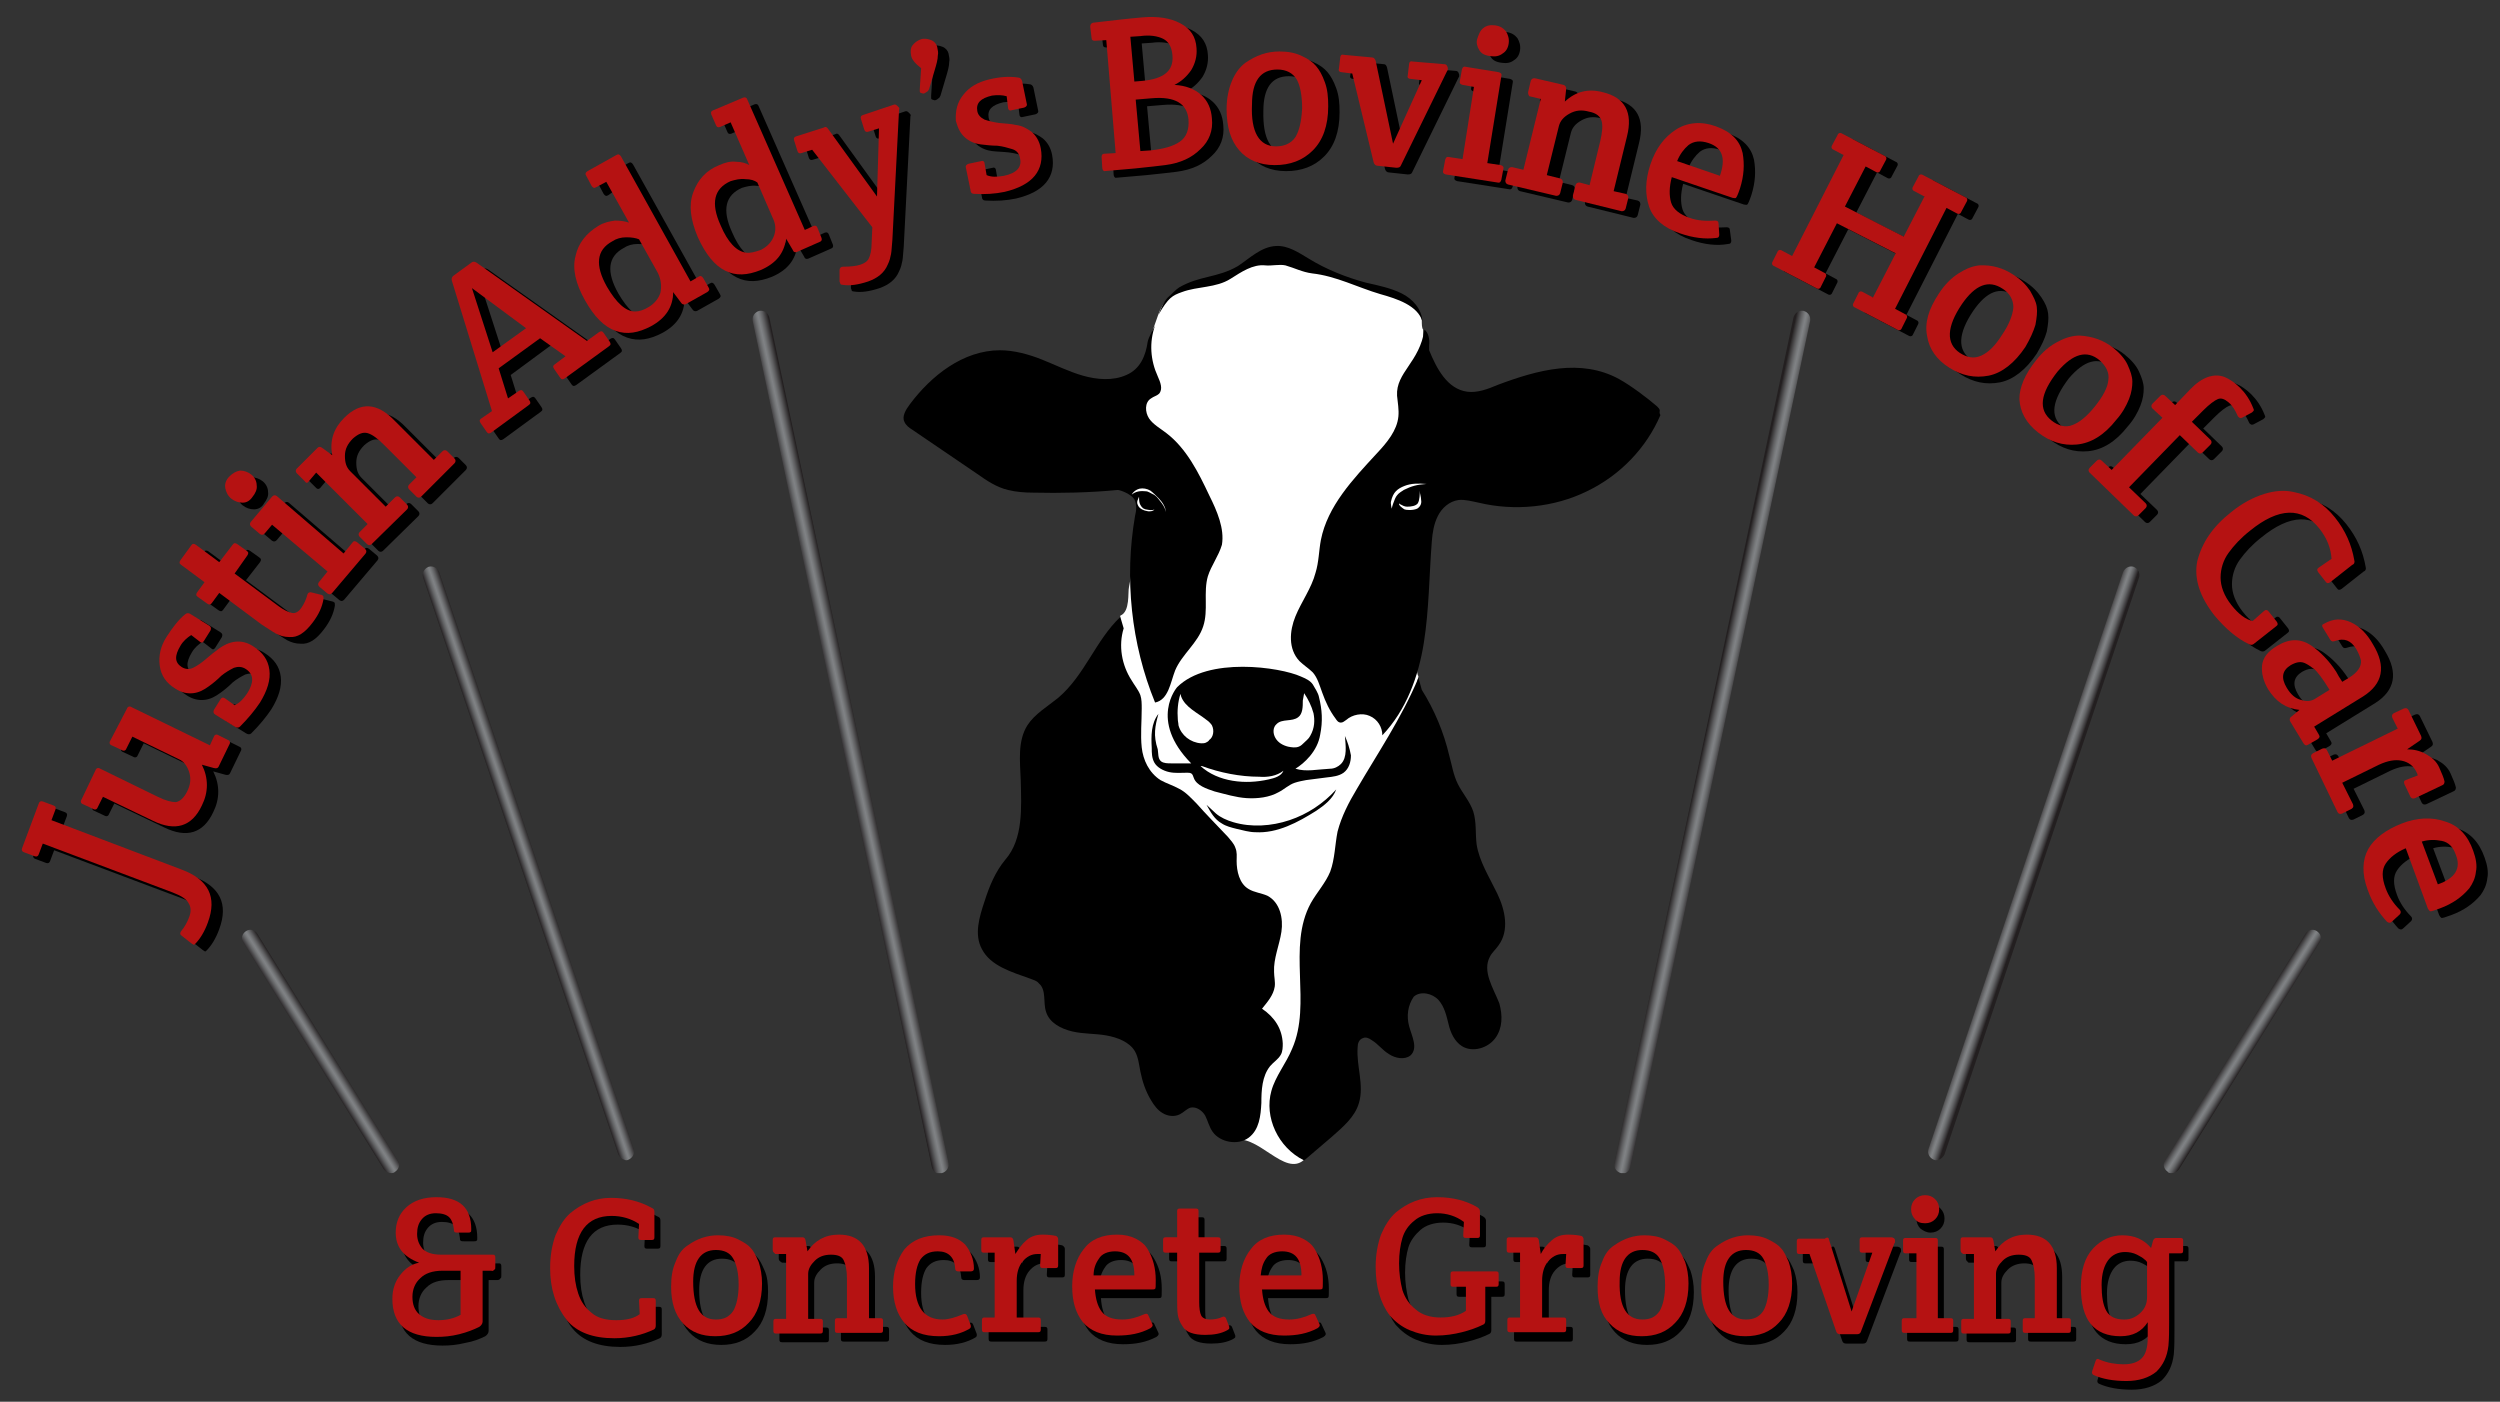 <?xml version="1.0" encoding="utf-8"?>
<!-- Generator: Adobe Illustrator 22.0.1, SVG Export Plug-In . SVG Version: 6.00 Build 0)  -->
<svg version="1.1" id="Layer_1" xmlns="http://www.w3.org/2000/svg" xmlns:xlink="http://www.w3.org/1999/xlink" x="0px" y="0px"
	 viewBox="0 0 374 209.7" style="enable-background:new 0 0 374 209.7;" xml:space="preserve">
<rect x="0" y="0" width="374" height="209.7" fill="#333333" stroke="none"/>
<style type="text/css">
	.st0{fill:#B51212;}
	.st1{fill:#FFFFFF;}
	.st2{fill:url(#SVGID_1_);}
	.st3{fill:url(#SVGID_2_);}
	.st4{fill:url(#SVGID_3_);}
	.st5{fill:url(#SVGID_4_);}
	.st6{fill:url(#SVGID_5_);}
	.st7{fill:url(#SVGID_6_);}
</style>
<g>
	<g>
		<g>
			<path d="M27.5,134.5l-19.4-7.3l-0.6,1.6c-0.1,0.3-0.3,0.4-0.6,0.3l-1.6-0.6c-0.3-0.1-0.4-0.3-0.3-0.6l2.5-6.7
				c0.1-0.3,0.3-0.4,0.6-0.3l1.6,0.6c0.3,0.1,0.4,0.3,0.3,0.6l-0.6,1.6l19.5,7.4c4,1.5,5.3,4.1,3.9,7.9c-0.5,1.4-1.2,2.5-1.9,3.2
				c-0.1,0.1-0.2,0.2-0.3,0.1s-0.2-0.1-0.3-0.2l-1.4-1.1c-0.3-0.2-0.3-0.4-0.1-0.7c0.5-0.6,0.9-1.3,1.2-2.1c0.3-0.8,0.3-1.5-0.1-2.1
				C29.6,135.5,28.8,135,27.5,134.5z"/>
			<path d="M33.1,112.5l0.6-1.3c0.1-0.3,0.4-0.4,0.7-0.2l1.4,0.7c0.3,0.1,0.4,0.4,0.2,0.7l-1.6,3.3c-0.1,0.2-0.3,0.3-0.7,0.2
				l-1.8-0.5c1,2,1,4.1,0,6.1c-1.5,3.2-4,3.9-7.3,2.3l-7.5-3.6l-0.8,1.6c-0.1,0.3-0.4,0.4-0.7,0.2l-1.5-0.7
				c-0.3-0.1-0.4-0.4-0.2-0.7l2.1-4.4c0.1-0.3,0.4-0.4,0.7-0.2l8.6,4.2c1.2,0.6,2.1,0.8,2.7,0.8c0.6-0.1,1.2-0.6,1.7-1.6
				s0.6-1.9,0.3-2.9c-0.3-0.9-0.8-1.6-1.5-1.9l-7-3.4l-0.9,1.8c-0.1,0.3-0.4,0.4-0.7,0.2l-1.5-0.7c-0.3-0.1-0.4-0.4-0.2-0.7l2.3-4.7
				c0.1-0.3,0.4-0.4,0.7-0.2L33.1,112.5z"/>
			<path d="M25.6,100.6c-0.2-1.4,0.1-2.9,1-4.3c0.9-1.4,1.8-2.6,2.8-3.4c0.2-0.2,0.5-0.2,0.7-0.1l2.9,1.8c0.3,0.2,0.3,0.4,0.2,0.7
				l-1,1.6c-0.2,0.3-0.4,0.3-0.6,0.1l-1.3-1c-0.6,0.4-1.2,0.9-1.6,1.6c-0.9,1.5-0.9,2.5,0.2,3.2c0.5,0.3,1.1,0.4,1.7,0.1
				c0.6-0.3,1.2-0.7,1.9-1.3c0.6-0.6,1.3-1.1,2-1.6c0.7-0.5,1.5-0.9,2.4-1s1.8,0.1,2.7,0.7c1.4,0.9,2.2,2,2.4,3.5
				c0.2,1.5-0.3,3.1-1.4,4.9c-0.8,1.2-1.8,2.4-3,3.6c-0.2,0.2-0.5,0.2-0.8,0l-2.9-1.8c-0.3-0.2-0.3-0.4-0.2-0.7l1-1.6
				c0.2-0.3,0.4-0.3,0.7-0.1l1.4,1c0.7-0.3,1.3-0.9,1.9-1.8c1-1.6,1-2.8-0.2-3.6c-0.6-0.4-1.2-0.4-1.8-0.2c-0.6,0.3-1.3,0.7-1.9,1.2
				c-0.6,0.6-1.2,1.1-1.9,1.6s-1.4,0.9-2.3,1c-0.9,0.1-1.8-0.1-2.7-0.7C26.6,103.2,25.8,102.1,25.6,100.6z"/>
			<path d="M36.8,86.8l6.6,4.9c0.8,0.6,1.5,0.9,2,1c0.5,0.1,1-0.2,1.4-0.8s0.7-1.2,0.9-2c0.1-0.2,0.2-0.3,0.5-0.3l1.6,0.4
				c0.1,0,0.1,0.1,0.2,0.1c0.1,0.1,0.1,0.2,0.1,0.5c-0.2,1.2-0.7,2.3-1.6,3.5c-1.2,1.6-2.3,2.3-3.5,2.2c-0.8,0-1.4-0.2-2-0.5
				c-0.7-0.4-1.4-0.9-2.2-1.4l-6.3-4.7l-1.1,1.5c-0.2,0.3-0.4,0.3-0.7,0.1l-1.4-1c-0.3-0.2-0.3-0.4-0.1-0.7l1.1-1.5L29,85.5
				c-0.3-0.2-0.3-0.4-0.1-0.7l1.6-2.2c0.2-0.3,0.4-0.3,0.7-0.1l3.5,2.6l2-2.6c0.2-0.3,0.4-0.3,0.7-0.1l1.4,1
				c0.3,0.2,0.3,0.4,0.1,0.7L36.8,86.8z"/>
			<path d="M38,76.2c-0.6,0-1.2-0.2-1.7-0.6c-0.5-0.4-0.8-1-0.9-1.6c-0.1-0.6,0.1-1.2,0.6-1.7c0.5-0.5,1-0.8,1.6-0.9
				c0.6,0,1.2,0.2,1.7,0.6c0.5,0.4,0.8,1,0.8,1.6c0.1,0.6-0.2,1.2-0.6,1.7C39.2,75.9,38.6,76.2,38,76.2z M53.2,83.8l1.3-1.6
				c0.2-0.3,0.4-0.3,0.7-0.1l1.2,1c0.2,0.2,0.3,0.4,0.1,0.7l-5,5.9c-0.2,0.2-0.4,0.3-0.7,0.1l-1.2-1c-0.2-0.2-0.3-0.4-0.1-0.7
				l1.3-1.6l-8.3-7l-1.1,1.3c-0.2,0.2-0.4,0.3-0.7,0.1l-1.3-1.1c-0.2-0.2-0.3-0.4-0.1-0.7l3.2-3.8c0.2-0.2,0.4-0.3,0.7-0.1
				L53.2,83.8z"/>
			<path d="M47.3,73l-1.2-1.2c-0.2-0.2-0.2-0.5,0-0.7l3.1-3.1c0.2-0.2,0.4-0.2,0.7,0l1.5,1.1c-0.4-2.2,0.2-4,1.8-5.6
				c2.4-2.4,4.9-2.3,7.5,0.4l5.9,5.9l1.3-1.3c0.2-0.2,0.5-0.2,0.7,0l1.1,1.1c0.2,0.2,0.2,0.5,0,0.7l-5,5c-0.2,0.2-0.5,0.2-0.7,0
				l-1.1-1.1c-0.2-0.2-0.2-0.5,0-0.7l1.1-1.1l-4.8-4.8c-1-1-1.8-1.6-2.5-1.8c-0.7-0.2-1.4,0.1-2.2,0.8c-0.8,0.8-1.2,1.6-1.2,2.6
				c0,1,0.2,1.7,0.8,2.3l5.3,5.3l1.4-1.4c0.2-0.2,0.5-0.2,0.7,0l1.1,1.1c0.2,0.2,0.2,0.5,0,0.7l-5.3,5.2c-0.2,0.2-0.5,0.2-0.7,0
				l-1.1-1.1c-0.2-0.2-0.2-0.5,0-0.7l1.2-1.2l-7.7-7.7L47.9,73C47.7,73.2,47.5,73.2,47.3,73z"/>
			<path d="M76.4,56.1l1.4,4.5l1.6-1.1c0.3-0.2,0.5-0.2,0.7,0.1l0.9,1.3c0.2,0.3,0.2,0.5-0.1,0.7l-5.6,4.1c-0.3,0.2-0.5,0.2-0.7-0.1
				l-0.9-1.3c-0.2-0.3-0.2-0.5,0.1-0.7l1.6-1.1L69.3,43c-0.1-0.3,0-0.6,0.3-0.8l2.6-1.9c0.2-0.2,0.5-0.2,0.8,0L89.5,52l1.8-1.3
				c0.3-0.2,0.5-0.2,0.7,0.1l0.9,1.3c0.2,0.3,0.2,0.5-0.1,0.7l-6.6,4.8c-0.3,0.2-0.5,0.2-0.7-0.1l-0.9-1.3c-0.2-0.3-0.2-0.5,0.1-0.7
				l1.6-1.2l-3.8-2.7L76.4,56.1z M72.4,44.1l3.1,9.6l5-3.6L72.4,44.1z"/>
			<path d="M105,43.1l1.2-0.7c0.3-0.2,0.5-0.1,0.7,0.2l0.8,1.4c0.2,0.3,0.1,0.5-0.2,0.7l-3.2,1.8c-0.2,0.1-0.5,0.1-0.7-0.2l-1.2-1.6
				c0,2.2-1.1,3.9-3.3,5.1c-1.9,1-3.6,1.3-5.3,0.7s-3.2-2.1-4.6-4.6c-1.4-2.5-1.9-4.7-1.4-6.6c0.4-1.9,1.6-3.4,3.4-4.5
				c0.8-0.5,1.7-0.7,2.5-0.8c0.8,0,1.5,0.1,2.1,0.3l-3.4-6.1L91,29.2c-0.3,0.2-0.5,0.1-0.7-0.2l-0.8-1.5c-0.2-0.3-0.1-0.5,0.2-0.7
				l4.3-2.4c0.3-0.2,0.5-0.1,0.7,0.2L105,43.1z M100.1,41.8l-2.8-5c-0.5-0.2-1.1-0.3-1.9-0.3c-0.8,0-1.5,0.2-2.1,0.6
				c-2.4,1.3-2.6,3.6-0.8,6.8c1.4,2.4,2.8,3.7,4.2,3.7c0.6,0,1.3-0.2,2.1-0.7s1.4-1.2,1.7-2.1C100.8,43.8,100.7,42.8,100.1,41.8z"/>
			<path d="M122.1,35.4l1.3-0.6c0.3-0.1,0.5,0,0.6,0.3l0.6,1.5c0.1,0.3,0,0.5-0.3,0.6l-3.4,1.5c-0.3,0.1-0.5,0-0.6-0.3l-1-1.7
				c-0.3,2.2-1.5,3.7-3.8,4.7c-2,0.8-3.7,0.9-5.3,0.1c-1.6-0.8-2.9-2.4-4.1-5c-1.1-2.6-1.4-4.8-0.7-6.7s1.9-3.3,3.9-4.1
				c0.9-0.4,1.7-0.6,2.5-0.5c0.8,0,1.5,0.2,2,0.5l-2.8-6.4l-1.6,0.7c-0.3,0.1-0.5,0-0.6-0.3l-0.7-1.6c-0.1-0.3,0-0.5,0.3-0.6
				l4.5-1.9c0.3-0.1,0.5,0,0.6,0.3L122.1,35.4z M117.3,33.6l-2.3-5.3c-0.4-0.3-1-0.5-1.8-0.5c-0.8-0.1-1.5,0.1-2.2,0.3
				c-2.5,1.1-3,3.3-1.5,6.6c1.1,2.6,2.4,3.9,3.8,4.1c0.6,0.1,1.3-0.1,2.2-0.4c0.8-0.4,1.5-1,1.9-1.9
				C117.8,35.6,117.8,34.6,117.3,33.6z"/>
			<path d="M125.6,20.3l7.3,10.1l0.3-10.2l-1.6,0.5c-0.3,0.1-0.5,0-0.6-0.3l-0.5-1.6c-0.1-0.3,0-0.5,0.3-0.6l4.5-1.5
				c0.2-0.1,0.4-0.1,0.6,0.1c0.1,0.1,0.2,0.2,0.3,0.3c0,0.1,0.1,0.2,0,0.3l-1,19.5c-0.1,0.9-0.1,1.6-0.2,2.1c-0.1,0.5-0.2,1-0.5,1.6
				c-0.5,1.2-1.5,2-2.9,2.5c-1.5,0.5-2.8,0.7-3.9,0.5c-0.2,0-0.3-0.1-0.3-0.2c0-0.1-0.1-0.2-0.1-0.3l0-1.7c0-0.3,0.2-0.5,0.5-0.5
				c1.1,0,2-0.1,2.6-0.3c0.6-0.2,1.1-0.5,1.3-1c0.2-0.4,0.4-1.2,0.4-2.3l0.1-2.3l-9-11.6l-1.6,0.5c-0.3,0.1-0.5,0-0.6-0.3l-0.5-1.6
				c-0.1-0.3,0-0.5,0.3-0.6l4.1-1.3C125.2,19.9,125.4,20,125.6,20.3z"/>
			<path d="M139.8,15c-0.3-0.1-0.5-0.1-0.5-0.3c0-0.1,0-0.3,0-0.4l0.2-3.1c-0.9-0.7-1.4-1.3-1.5-1.9c-0.1-0.6-0.1-1.1,0.2-1.5
				c0.3-0.4,0.7-0.7,1.2-0.9s1.1-0.1,1.6,0.1s0.8,0.6,0.9,1c0.1,0.5,0.2,0.9,0.1,1.3c0,0.6-0.2,1.3-0.5,2.3l-0.8,2.7
				c-0.1,0.2-0.2,0.4-0.3,0.4C140.1,15,139.9,15,139.8,15L139.8,15z"/>
			<path d="M145.8,15.2c0.9-1.2,2.2-1.9,3.8-2.3s3.1-0.5,4.4-0.3c0.3,0,0.5,0.2,0.6,0.5l0.7,3.4c0.1,0.3-0.1,0.5-0.4,0.6l-1.9,0.4
				c-0.3,0.1-0.5-0.1-0.5-0.4l-0.2-1.7c-0.7-0.2-1.4-0.2-2.2-0.1c-1.7,0.4-2.4,1.1-2.2,2.3c0.1,0.6,0.5,1,1.1,1.3
				c0.6,0.2,1.4,0.4,2.2,0.5c0.8,0.1,1.7,0.1,2.5,0.3c0.9,0.1,1.6,0.5,2.3,1c0.7,0.6,1.2,1.4,1.4,2.5c0.3,1.6,0,3-0.9,4.1
				c-0.9,1.1-2.4,1.9-4.5,2.4c-1.4,0.3-3,0.4-4.6,0.3c-0.3,0-0.5-0.2-0.5-0.5l-0.7-3.4c-0.1-0.3,0.1-0.5,0.4-0.6l1.9-0.4
				c0.3-0.1,0.5,0.1,0.5,0.4l0.3,1.7c0.7,0.3,1.5,0.3,2.6,0.1c1.9-0.4,2.7-1.3,2.4-2.6c-0.1-0.7-0.5-1.2-1.2-1.4s-1.3-0.4-2.2-0.5
				s-1.7-0.1-2.5-0.2c-0.8-0.1-1.6-0.4-2.3-1c-0.7-0.6-1.1-1.4-1.4-2.5C144.6,17.6,144.9,16.3,145.8,15.2z"/>
			<path d="M166.6,26.1l-0.1-1.6c0-0.3,0.1-0.5,0.4-0.5l1.7-0.1L167.2,7l-1.7,0.1c-0.3,0-0.5-0.1-0.5-0.4L164.8,5
				c0-0.3,0.1-0.5,0.4-0.6c2.6-0.3,5.1-0.6,7.4-0.8s4.2,0.1,5.7,0.9s2.3,2,2.4,3.7c0.1,1.2-0.2,2.3-0.8,3.3c-0.7,1-1.5,1.7-2.5,2.2
				c1.7,0.1,3,0.6,4,1.5c1,0.9,1.5,2.1,1.6,3.5c0.2,1.8-0.4,3.4-1.7,4.6c-1.3,1.3-3,2.1-5.3,2.4c-0.9,0.1-2.4,0.3-4.5,0.5l-4.6,0.4
				C166.8,26.6,166.6,26.4,166.6,26.1z M170.8,6.5l0.6,6.7l1.2-0.1c3.2-0.3,4.7-1.5,4.5-3.8c-0.1-1.3-0.6-2.1-1.4-2.5
				c-0.8-0.4-2-0.6-3.4-0.4L170.8,6.5z M171.6,15.9l0.7,7.7l1.5-0.1c1.9-0.2,3.4-0.6,4.4-1.3c1-0.7,1.4-1.8,1.3-3.3
				c-0.2-2.4-2-3.5-5.5-3.2L171.6,15.9z"/>
			<path d="M185.2,17.2c0-1.6,0.3-3,0.8-4.2c0.5-1.2,1.2-2.1,2-2.7c1.6-1.1,3.2-1.7,5.1-1.7c1.3,0,2.4,0.2,3.4,0.7
				c0.9,0.4,1.6,0.9,2.1,1.5c0.5,0.6,0.9,1.3,1.3,2.4s0.5,2.2,0.5,3.6c0,2.9-0.8,5.1-2.3,6.6c-1.5,1.5-3.4,2.2-5.7,2.2
				c-2.3,0-4.1-0.8-5.3-2.2C185.8,22,185.2,20,185.2,17.2z M192.6,22.9c1.3,0,2.3-0.5,2.9-1.4c0.6-1,0.9-2.4,1-4.3
				c0-1.9-0.3-3.4-0.8-4.3c-0.6-1-1.6-1.5-2.9-1.5c-2.5,0-3.8,1.7-3.8,5.2C188.9,20.8,190.1,22.9,192.6,22.9z"/>
			<path d="M207.5,10.1l2.6,12.4l4.3-9.5l-1.7-0.2c-0.3,0-0.5-0.2-0.4-0.5l0.2-1.7c0-0.3,0.2-0.5,0.5-0.4l4.7,0.4
				c0.3,0,0.4,0.1,0.5,0.3c0.1,0.2,0.1,0.3,0.1,0.4c0,0.1,0,0.2-0.1,0.3l-6.9,14.1c-0.1,0.3-0.3,0.4-0.7,0.4l-2.8-0.3
				c-0.3,0-0.5-0.2-0.6-0.5L204,12l-1.6-0.2c-0.3,0-0.5-0.2-0.4-0.5l0.2-1.7c0-0.3,0.2-0.5,0.5-0.4l4.3,0.4
				C207.3,9.6,207.4,9.8,207.5,10.1z"/>
			<path d="M224.2,25.4l2,0.3c0.3,0.1,0.5,0.2,0.4,0.6l-0.3,1.6c-0.1,0.3-0.2,0.5-0.6,0.4l-7.7-1.2c-0.3-0.1-0.5-0.2-0.4-0.6
				l0.3-1.6c0.1-0.3,0.2-0.5,0.6-0.4l2,0.3l1.7-10.8l-1.7-0.3c-0.3-0.1-0.5-0.2-0.4-0.6l0.3-1.7c0.1-0.3,0.2-0.5,0.6-0.4l4.9,0.8
				c0.3,0.1,0.5,0.2,0.4,0.6L224.2,25.4z M223,8.5c-0.3-0.5-0.5-1.1-0.3-1.7s0.4-1.2,0.9-1.6c0.5-0.4,1.1-0.5,1.8-0.4
				c0.7,0.1,1.2,0.4,1.6,0.9c0.3,0.5,0.5,1.1,0.4,1.8c-0.1,0.7-0.4,1.2-0.9,1.5c-0.5,0.4-1.1,0.5-1.8,0.4C223.8,9.3,223.3,9,223,8.5
				z"/>
			<path d="M230.4,14.8l0.4-1.7c0.1-0.3,0.3-0.4,0.6-0.4l4.3,1c0.3,0.1,0.4,0.3,0.4,0.6l-0.2,1.9c1.6-1.5,3.5-2,5.7-1.4
				c3.3,0.8,4.5,3,3.6,6.6l-2,8.2l1.8,0.4c0.3,0.1,0.4,0.3,0.4,0.6l-0.4,1.6c-0.1,0.3-0.3,0.4-0.6,0.4l-6.9-1.7
				c-0.3-0.1-0.4-0.3-0.4-0.6l0.4-1.6c0.1-0.3,0.3-0.4,0.6-0.4l1.5,0.4l1.6-6.6c0.3-1.3,0.4-2.3,0.2-3c-0.2-0.7-0.8-1.2-1.9-1.4
				c-1.1-0.3-2-0.2-2.9,0.3c-0.9,0.5-1.4,1.1-1.6,1.9l-1.8,7.3l2,0.5c0.3,0.1,0.4,0.3,0.4,0.6l-0.4,1.6c-0.1,0.3-0.3,0.4-0.6,0.4
				l-7.2-1.7c-0.3-0.1-0.4-0.3-0.4-0.6l0.4-1.6c0.1-0.3,0.3-0.4,0.6-0.4l1.7,0.4l2.6-10.6l-1.7-0.4
				C230.4,15.3,230.3,15.1,230.4,14.8z"/>
			<path d="M253,35.9c-2.4-0.8-4-2.2-4.6-4c-0.6-1.8-0.6-3.9,0.2-6.3s2.1-4.1,3.8-5.2c1.7-1.1,3.8-1.3,6-0.5c1.1,0.4,2,0.9,2.7,1.6
				c0.7,0.7,1.1,1.5,1.3,2.4c0.3,1.7,0.2,3.4-0.4,5.3c-0.3,0.9-0.5,1.3-0.6,1.4c-0.1,0.1-0.3,0-0.5,0l-9.1-3.1
				c-0.4,1.5-0.4,2.8-0.1,3.8c0.3,1,1.3,1.8,2.8,2.3c1.1,0.4,2.4,0.5,3.8,0.4c0.3,0,0.5,0.1,0.5,0.5L259,36c0,0.3-0.1,0.5-0.5,0.5
				C256.9,36.8,255,36.6,253,35.9z M252.6,25.1l6.4,2.2c0.9-2.6,0.4-4.2-1.7-4.9c-1.2-0.4-2.2-0.3-3,0.3
				C253.6,23.3,253,24.1,252.6,25.1z"/>
			<path d="M280.8,25.8l-3.1,6l8.8,4.5l3.1-6l-1.5-0.8c-0.3-0.1-0.4-0.4-0.2-0.7l0.8-1.5c0.1-0.3,0.4-0.4,0.7-0.2l6.3,3.3
				c0.3,0.1,0.4,0.4,0.2,0.7l-0.8,1.5c-0.1,0.3-0.4,0.4-0.7,0.2l-1.5-0.8l-7.7,15.1l1.5,0.8c0.3,0.1,0.4,0.4,0.2,0.7l-0.7,1.4
				c-0.1,0.3-0.4,0.4-0.7,0.2l-6.3-3.3c-0.3-0.1-0.4-0.4-0.2-0.7l0.7-1.4c0.1-0.3,0.4-0.4,0.7-0.2l1.5,0.8l3.4-6.6l-8.8-4.5
				l-3.4,6.6l1.5,0.8c0.3,0.1,0.4,0.4,0.2,0.7l-0.7,1.4c-0.1,0.3-0.4,0.4-0.7,0.2l-6.3-3.3c-0.3-0.1-0.4-0.4-0.2-0.7l0.7-1.4
				c0.1-0.3,0.4-0.4,0.7-0.2l1.5,0.8l7.7-15.1l-1.5-0.8c-0.3-0.1-0.4-0.4-0.2-0.7l0.8-1.5c0.1-0.3,0.4-0.4,0.7-0.2l6.3,3.3
				c0.3,0.1,0.4,0.4,0.2,0.7l-0.8,1.5c-0.1,0.3-0.4,0.4-0.7,0.2L280.8,25.8z"/>
			<path d="M291.7,45c0.9-1.4,1.9-2.4,3-3.1c1.1-0.7,2.1-1.1,3.1-1.2c1.9-0.1,3.6,0.4,5.1,1.4c1.1,0.7,1.9,1.5,2.5,2.4
				s0.9,1.6,1,2.4s0,1.6-0.2,2.7c-0.3,1.1-0.8,2.1-1.5,3.3c-1.6,2.4-3.5,3.9-5.5,4.3c-2.1,0.4-4,0-5.9-1.2s-3-2.8-3.3-4.7
				C289.6,49.3,290.2,47.3,291.7,45z M294.9,53.8c1.1,0.7,2.1,0.9,3.2,0.4c1-0.5,2.1-1.5,3.1-3.1c1.1-1.6,1.6-3,1.7-4.1
				c0-1.1-0.5-2.1-1.6-2.8c-2.1-1.4-4.1-0.6-6.1,2.3C292.9,49.9,292.8,52.4,294.9,53.8z"/>
			<path d="M306.3,54.9c1-1.3,2.1-2.2,3.3-2.8c1.1-0.6,2.2-0.9,3.2-0.9c1.9,0.1,3.6,0.7,5,1.8c1,0.8,1.8,1.7,2.2,2.6
				c0.4,0.9,0.7,1.7,0.7,2.5c0,0.7-0.1,1.6-0.5,2.6c-0.4,1-1,2.1-1.9,3.1c-1.8,2.3-3.8,3.5-5.9,3.7c-2.1,0.2-4-0.4-5.8-1.8
				c-1.8-1.4-2.7-3.1-2.8-5C303.8,59,304.6,57,306.3,54.9z M308.6,63.9c1,0.8,2.1,1.1,3.1,0.7c1.1-0.4,2.2-1.3,3.4-2.8
				c1.2-1.5,1.9-2.8,2-3.9c0.2-1.1-0.3-2.1-1.3-3c-1.9-1.6-4-1-6.3,1.7C307,59.9,306.6,62.3,308.6,63.9z"/>
			<path d="M327.8,66.1l-7.6,7.8l2.5,2.4c0.2,0.2,0.2,0.5,0,0.7l-1.1,1.1c-0.2,0.2-0.5,0.2-0.7,0l-6.6-6.4c-0.2-0.2-0.2-0.5,0-0.7
				l1.1-1.1c0.2-0.2,0.5-0.2,0.7,0l1.5,1.4l7.6-7.8l-1.5-1.4c-0.2-0.2-0.2-0.5,0-0.7l1.2-1.2c0.2-0.2,0.5-0.2,0.7,0l1.5,1.4l2.2-2.3
				c1.8-1.9,3.6-2.5,5.2-1.9c0.7,0.3,1.5,0.8,2.3,1.6c0.8,0.8,1.5,1.8,2,3.1c0.1,0.2,0.1,0.3,0,0.4s-0.2,0.2-0.2,0.2l-1.5,0.8
				c-0.3,0.1-0.4,0-0.6-0.2c-0.4-0.9-0.8-1.6-1.4-2.1c-0.6-0.5-1.1-0.7-1.6-0.5c-0.5,0.2-1.3,0.8-2.2,1.7l-1.7,1.7l2.8,2.7
				c0.2,0.2,0.2,0.5,0,0.7l-1.2,1.2c-0.2,0.2-0.5,0.2-0.7,0L327.8,66.1z"/>
			<path d="M335.5,77.6c1.6-1.3,3.3-2.2,4.9-2.7c1.6-0.5,3.1-0.6,4.4-0.3c2.6,0.5,4.6,1.8,6.2,3.8c1.6,2,2.5,4.1,2.9,6.4
				c0.1,0.3,0,0.6-0.3,0.7l-3.3,2.6c-0.3,0.2-0.5,0.2-0.7-0.1l-1.1-1.4c-0.2-0.3-0.2-0.5,0.1-0.7l1.9-1.3c-0.1-1.6-0.7-3.1-1.8-4.5
				c-2.6-3.3-6.1-3.2-10.4,0.3c-1.4,1.1-2.4,2.2-3.2,3.3c-0.8,1.1-1.2,2.4-1.2,3.7c0,1.3,0.5,2.7,1.6,4.1s2.2,2.2,3.2,2.4l1.7-1.5
				c0.2-0.2,0.5-0.2,0.7,0.1l1.2,1.5c0.2,0.3,0.2,0.5-0.1,0.7l-3.3,2.6c-0.2,0.2-0.5,0.2-0.7,0.1c-1.9-0.9-3.6-2.4-5.2-4.3
				c-2.2-2.8-3.1-5.5-2.6-8.1C331.1,82.2,332.7,79.8,335.5,77.6z"/>
			<path d="M352.2,103l1-0.6c1.3-0.8,1.9-1.7,1.8-2.6c-0.1-0.4-0.3-1-0.7-1.7c-0.8-1.3-1.8-1.7-3.2-1.2c-0.3,0.1-0.5,0.1-0.7-0.2
				l-1.1-1.8c-0.2-0.3-0.1-0.5,0.2-0.6c1.4-0.8,2.7-0.8,4-0.2c1.3,0.6,2.4,1.7,3.3,3.3c2,3.3,1.5,5.9-1.5,7.8l-7.3,4.5l0.7,1.2
				c0.2,0.3,0.1,0.5-0.2,0.7l-1.4,0.8c-0.3,0.2-0.5,0.1-0.7-0.2l-2-3.3c-0.1-0.2-0.1-0.5,0.2-0.7l1.2-1c-2-0.2-3.5-1.2-4.7-3.1
				c-0.7-1.2-1-2.4-0.9-3.5c0.1-1.2,0.9-2.2,2.3-3c1.8-1.1,3.5-1.1,5.1,0c1.3,0.9,2.6,2.2,3.7,3.9
				C351.5,101.9,351.8,102.4,352.2,103z M348.1,105.5l2.1-1.3c-1.1-1.8-1.9-2.8-2.3-3.1c-0.4-0.3-0.8-0.6-1.2-0.8
				c-0.7-0.4-1.4-0.3-2.3,0.2c-1.3,0.8-1.5,1.9-0.6,3.4c0.6,1,1.3,1.6,2.1,1.8C346.9,106,347.5,105.9,348.1,105.5z"/>
			<path d="M364.6,113.7c0.9,0.5,1.6,1.1,2,2c0.4,0.9,0.7,1.6,0.8,2.1c0,0.3-0.1,0.5-0.4,0.6l-4,1.9c-0.3,0.1-0.5,0.1-0.7-0.2
				l-0.9-1.9c-0.1-0.3-0.1-0.5,0.2-0.6l1.8-0.7c0-0.1-0.1-0.3-0.2-0.5c-0.4-0.9-1.2-1.5-2.2-1.7c-1-0.2-2.1,0-3.4,0.6l-5.5,2.7
				l1.6,3.2c0.1,0.3,0.1,0.5-0.2,0.7l-1.4,0.7c-0.3,0.1-0.5,0.1-0.7-0.2l-3.9-8.1c-0.1-0.3-0.1-0.5,0.2-0.7l1.4-0.7
				c0.3-0.1,0.5-0.1,0.7,0.2l0.8,1.6l9.8-4.8l-0.8-1.6c-0.1-0.3-0.1-0.5,0.2-0.7l1.5-0.7c0.3-0.1,0.5-0.1,0.7,0.2l1.9,3.9
				c0.1,0.3,0.1,0.5-0.2,0.7l-1.9,1.3C362.8,113.1,363.7,113.3,364.6,113.7z"/>
			<path d="M355.9,134.1c-0.9-2.4-0.8-4.5,0.1-6.1s2.7-2.9,5-3.8c2.3-0.9,4.5-1,6.5-0.3c2,0.6,3.4,2.1,4.2,4.4
				c0.4,1.1,0.6,2.2,0.4,3.1c-0.1,1-0.5,1.8-1,2.5c-1.1,1.3-2.5,2.3-4.4,3c-0.9,0.3-1.3,0.5-1.5,0.4c-0.1-0.1-0.2-0.2-0.3-0.4
				l-3.3-9c-1.4,0.6-2.4,1.4-3,2.3c-0.6,0.9-0.6,2.1,0,3.7c0.4,1.1,1.1,2.2,2.1,3.2c0.2,0.2,0.2,0.5,0,0.7l-1.2,1.1
				c-0.2,0.2-0.4,0.2-0.7,0C357.6,137.6,356.6,136.1,355.9,134.1z M364,126.9l2.4,6.4c2.6-0.9,3.5-2.4,2.7-4.4
				c-0.4-1.2-1.1-1.9-2.1-2.1S365,126.6,364,126.9z"/>
		</g>
		<g>
			<path class="st0" d="M25.8,133.5l-19.4-7.3l-0.6,1.6c-0.1,0.3-0.3,0.4-0.6,0.3l-1.6-0.6c-0.3-0.1-0.4-0.3-0.3-0.6l2.5-6.7
				c0.1-0.3,0.3-0.4,0.6-0.3l1.6,0.6c0.3,0.1,0.4,0.3,0.3,0.6l-0.6,1.6l19.5,7.4c4,1.5,5.3,4.1,3.9,7.9c-0.5,1.4-1.2,2.5-1.9,3.2
				c-0.1,0.1-0.2,0.2-0.3,0.1s-0.2-0.1-0.3-0.2l-1.4-1.1c-0.3-0.2-0.3-0.4-0.1-0.7c0.5-0.6,0.9-1.3,1.2-2.1c0.3-0.8,0.3-1.5-0.1-2.1
				C27.9,134.5,27.1,134,25.8,133.5z"/>
			<path class="st0" d="M31.4,111.5l0.6-1.3c0.1-0.3,0.4-0.4,0.7-0.2l1.4,0.7c0.3,0.1,0.4,0.4,0.2,0.7l-1.6,3.3
				c-0.1,0.2-0.3,0.3-0.7,0.2l-1.8-0.5c1,2,1,4.1,0,6.1c-1.5,3.2-4,3.9-7.3,2.3l-7.5-3.6l-0.8,1.6c-0.1,0.3-0.4,0.4-0.7,0.2
				l-1.5-0.7c-0.3-0.1-0.4-0.4-0.2-0.7l2.1-4.4c0.1-0.3,0.4-0.4,0.7-0.2l8.6,4.2c1.2,0.6,2.1,0.8,2.7,0.8c0.6-0.1,1.2-0.6,1.7-1.6
				c0.5-1,0.6-1.9,0.3-2.9c-0.3-0.9-0.8-1.6-1.5-1.9l-7-3.4l-0.9,1.8c-0.1,0.3-0.4,0.4-0.7,0.2l-1.5-0.7c-0.3-0.1-0.4-0.4-0.2-0.7
				L19,106c0.1-0.3,0.4-0.4,0.7-0.2L31.4,111.5z"/>
			<path class="st0" d="M23.9,99.6c-0.2-1.4,0.1-2.9,1-4.3c0.9-1.4,1.8-2.6,2.8-3.4c0.2-0.2,0.5-0.2,0.7-0.1l2.9,1.8
				c0.3,0.2,0.3,0.4,0.2,0.7l-1,1.6c-0.2,0.3-0.4,0.3-0.6,0.1l-1.3-1c-0.6,0.4-1.2,0.9-1.6,1.6c-0.9,1.5-0.9,2.5,0.2,3.2
				c0.5,0.3,1.1,0.4,1.7,0.1c0.6-0.3,1.2-0.7,1.9-1.3s1.3-1.1,2-1.6c0.7-0.5,1.5-0.9,2.4-1s1.8,0.1,2.7,0.7c1.4,0.9,2.2,2,2.4,3.5
				c0.2,1.5-0.3,3.1-1.4,4.9c-0.8,1.2-1.8,2.4-3,3.6c-0.2,0.2-0.5,0.2-0.8,0l-2.9-1.8c-0.3-0.2-0.3-0.4-0.2-0.7l1-1.6
				c0.2-0.3,0.4-0.3,0.7-0.1l1.4,1c0.7-0.3,1.3-0.9,1.9-1.8c1-1.6,1-2.8-0.2-3.6c-0.6-0.4-1.2-0.4-1.8-0.2c-0.6,0.3-1.3,0.7-1.9,1.2
				c-0.6,0.6-1.2,1.1-1.9,1.6s-1.4,0.9-2.3,1c-0.9,0.1-1.8-0.1-2.7-0.7C24.9,102.2,24.1,101.1,23.9,99.6z"/>
			<path class="st0" d="M35.1,85.8l6.6,4.9c0.8,0.6,1.5,0.9,2,1c0.5,0.1,1-0.2,1.4-0.8s0.7-1.2,0.9-2c0.1-0.2,0.2-0.3,0.5-0.3
				l1.6,0.4c0.1,0,0.1,0.1,0.2,0.1c0.1,0.1,0.1,0.2,0.1,0.5c-0.2,1.2-0.7,2.3-1.6,3.5c-1.2,1.6-2.3,2.3-3.5,2.2
				c-0.8,0-1.4-0.2-2-0.5c-0.7-0.4-1.4-0.9-2.2-1.4l-6.3-4.7l-1.1,1.5c-0.2,0.3-0.4,0.3-0.7,0.1l-1.4-1c-0.3-0.2-0.3-0.4-0.1-0.7
				l1.1-1.5l-3.5-2.6c-0.3-0.2-0.3-0.4-0.1-0.7l1.6-2.2c0.2-0.3,0.4-0.3,0.7-0.1l3.5,2.6l2-2.6c0.2-0.3,0.4-0.3,0.7-0.1l1.4,1
				c0.3,0.2,0.3,0.4,0.1,0.7L35.1,85.8z"/>
			<path class="st0" d="M36.3,75.2c-0.6,0-1.2-0.2-1.7-0.6c-0.5-0.4-0.8-1-0.9-1.6c-0.1-0.6,0.1-1.2,0.6-1.7c0.5-0.5,1-0.8,1.6-0.9
				c0.6,0,1.2,0.2,1.7,0.6c0.5,0.4,0.8,1,0.8,1.6c0.1,0.6-0.2,1.2-0.6,1.7C37.4,74.9,36.9,75.2,36.3,75.2z M51.4,82.8l1.3-1.6
				c0.2-0.3,0.4-0.3,0.7-0.1l1.2,1c0.2,0.2,0.3,0.4,0.1,0.7l-5,5.9c-0.2,0.2-0.4,0.3-0.7,0.1l-1.2-1c-0.2-0.2-0.3-0.4-0.1-0.7
				l1.3-1.6l-8.3-7l-1.1,1.3c-0.2,0.2-0.4,0.3-0.7,0.1l-1.3-1.1c-0.2-0.2-0.3-0.4-0.1-0.7l3.2-3.8c0.2-0.2,0.4-0.3,0.7-0.1
				L51.4,82.8z"/>
			<path class="st0" d="M45.6,72l-1.2-1.2c-0.2-0.2-0.2-0.5,0-0.7l3.1-3.1c0.2-0.2,0.4-0.2,0.7,0l1.5,1.1c-0.4-2.2,0.2-4,1.8-5.6
				c2.4-2.4,4.9-2.3,7.5,0.4l5.9,5.9l1.3-1.3c0.2-0.2,0.5-0.2,0.7,0l1.1,1.1c0.2,0.2,0.2,0.5,0,0.7l-5,5c-0.2,0.2-0.5,0.2-0.7,0
				l-1.1-1.1c-0.2-0.2-0.2-0.5,0-0.7l1.1-1.1l-4.8-4.8c-1-1-1.8-1.6-2.5-1.8c-0.7-0.2-1.4,0.1-2.2,0.8c-0.8,0.8-1.2,1.6-1.2,2.6
				c0,1,0.2,1.7,0.8,2.3l5.3,5.3l1.4-1.4c0.2-0.2,0.5-0.2,0.7,0l1.1,1.1c0.2,0.2,0.2,0.5,0,0.7l-5.3,5.2c-0.2,0.2-0.5,0.2-0.7,0
				l-1.1-1.1c-0.2-0.2-0.2-0.5,0-0.7l1.2-1.2l-7.7-7.7L46.2,72C46,72.3,45.8,72.3,45.6,72z"/>
			<path class="st0" d="M74.6,55.1l1.4,4.5l1.6-1.1c0.3-0.2,0.5-0.2,0.7,0.1l0.9,1.3c0.2,0.3,0.2,0.5-0.1,0.7l-5.6,4.1
				c-0.3,0.2-0.5,0.2-0.7-0.1l-0.9-1.3c-0.2-0.3-0.2-0.5,0.1-0.7l1.6-1.1L67.6,42c-0.1-0.3,0-0.6,0.3-0.8l2.6-1.9
				c0.2-0.2,0.5-0.2,0.8,0l16.5,11.7l1.8-1.3c0.3-0.2,0.5-0.2,0.7,0.1l0.9,1.3c0.2,0.3,0.2,0.5-0.1,0.7l-6.6,4.8
				c-0.3,0.2-0.5,0.2-0.7-0.1l-0.9-1.3c-0.2-0.3-0.2-0.5,0.1-0.7l1.6-1.2l-3.8-2.7L74.6,55.1z M70.6,43.1l3.1,9.6l5-3.6L70.6,43.1z"
				/>
			<path class="st0" d="M103.3,42.1l1.2-0.7c0.3-0.2,0.5-0.1,0.7,0.2L106,43c0.2,0.3,0.1,0.5-0.2,0.7l-3.2,1.8
				c-0.2,0.1-0.5,0.1-0.7-0.2l-1.2-1.6c0,2.2-1.1,3.9-3.3,5.1c-1.9,1-3.6,1.3-5.3,0.7s-3.2-2.1-4.6-4.6c-1.4-2.5-1.9-4.7-1.4-6.6
				c0.4-1.9,1.6-3.4,3.4-4.5c0.8-0.5,1.7-0.7,2.5-0.8c0.8,0,1.5,0.1,2.1,0.3l-3.4-6.1l-1.5,0.8c-0.3,0.2-0.5,0.1-0.7-0.2l-0.8-1.5
				c-0.2-0.3-0.1-0.5,0.2-0.7l4.3-2.4c0.3-0.2,0.5-0.1,0.7,0.2L103.3,42.1z M98.4,40.8l-2.8-5c-0.5-0.2-1.1-0.3-1.9-0.3
				c-0.8,0-1.5,0.2-2.1,0.6c-2.4,1.3-2.6,3.6-0.8,6.8c1.4,2.4,2.8,3.7,4.2,3.7c0.6,0,1.3-0.2,2.1-0.7s1.4-1.2,1.7-2.1
				C99,42.8,98.9,41.8,98.4,40.8z"/>
			<path class="st0" d="M120.4,34.4l1.3-0.6c0.3-0.1,0.5,0,0.6,0.3l0.6,1.5c0.1,0.3,0,0.5-0.3,0.6l-3.4,1.5c-0.3,0.1-0.5,0-0.6-0.3
				l-1-1.7c-0.3,2.2-1.5,3.7-3.8,4.7c-2,0.8-3.7,0.9-5.3,0.1c-1.6-0.8-2.9-2.4-4.1-5c-1.1-2.6-1.4-4.8-0.7-6.7s1.9-3.3,3.9-4.1
				c0.9-0.4,1.7-0.6,2.5-0.5c0.8,0,1.5,0.2,2,0.5l-2.8-6.4l-1.6,0.7c-0.3,0.1-0.5,0-0.6-0.3l-0.7-1.6c-0.1-0.3,0-0.5,0.3-0.6
				l4.5-1.9c0.3-0.1,0.5,0,0.6,0.3L120.4,34.4z M115.6,32.6l-2.3-5.3c-0.4-0.3-1-0.5-1.8-0.5c-0.8-0.1-1.5,0.1-2.2,0.3
				c-2.5,1.1-3,3.3-1.5,6.6c1.1,2.6,2.4,3.9,3.8,4.1c0.6,0.1,1.3-0.1,2.2-0.4c0.8-0.4,1.5-1,1.9-1.9
				C116.1,34.6,116.1,33.6,115.6,32.6z"/>
			<path class="st0" d="M123.9,19.3l7.3,10.1l0.3-10.2l-1.6,0.5c-0.3,0.1-0.5,0-0.6-0.3l-0.5-1.6c-0.1-0.3,0-0.5,0.3-0.6l4.5-1.5
				c0.2-0.1,0.4-0.1,0.6,0.1c0.1,0.1,0.2,0.2,0.3,0.3c0,0.1,0.1,0.2,0,0.3l-1,19.5c-0.1,0.9-0.1,1.6-0.2,2.1c-0.1,0.5-0.2,1-0.5,1.6
				c-0.5,1.2-1.5,2-2.9,2.5c-1.5,0.5-2.8,0.7-3.9,0.5c-0.2,0-0.3-0.1-0.3-0.2c0-0.1-0.1-0.2-0.1-0.3l0-1.7c0-0.3,0.2-0.5,0.5-0.5
				c1.1,0,2-0.1,2.6-0.3c0.6-0.2,1.1-0.5,1.3-1c0.2-0.4,0.4-1.2,0.4-2.3l0.1-2.3l-9-11.6l-1.6,0.5c-0.3,0.1-0.5,0-0.6-0.3l-0.5-1.6
				c-0.1-0.3,0-0.5,0.3-0.6l4.1-1.3C123.5,18.9,123.7,19,123.9,19.3z"/>
			<path class="st0" d="M138.1,14c-0.3-0.1-0.5-0.1-0.5-0.3c0-0.1,0-0.3,0-0.4l0.2-3.1c-0.9-0.7-1.4-1.3-1.5-1.9
				c-0.1-0.6-0.1-1.1,0.2-1.5s0.7-0.7,1.2-0.9s1.1-0.1,1.6,0.1s0.8,0.6,0.9,1c0.1,0.5,0.2,0.9,0.1,1.3c0,0.6-0.2,1.3-0.5,2.3
				l-0.8,2.7c-0.1,0.2-0.2,0.4-0.3,0.4C138.3,14,138.2,14,138.1,14L138.1,14z"/>
			<path class="st0" d="M144.1,14.2c0.9-1.2,2.2-1.9,3.8-2.3s3.1-0.5,4.4-0.3c0.3,0,0.5,0.2,0.6,0.5l0.7,3.4
				c0.1,0.3-0.1,0.5-0.4,0.6l-1.9,0.4c-0.3,0.1-0.5-0.1-0.5-0.4l-0.2-1.7c-0.7-0.2-1.4-0.2-2.2-0.1c-1.7,0.4-2.4,1.1-2.2,2.3
				c0.1,0.6,0.5,1,1.1,1.3c0.6,0.2,1.4,0.4,2.2,0.5c0.8,0.1,1.7,0.1,2.5,0.3c0.9,0.1,1.6,0.5,2.3,1c0.7,0.6,1.2,1.4,1.4,2.5
				c0.3,1.6,0,3-0.9,4.1c-0.9,1.1-2.4,1.9-4.5,2.4c-1.4,0.3-3,0.4-4.6,0.3c-0.3,0-0.5-0.2-0.5-0.5l-0.7-3.4
				c-0.1-0.3,0.1-0.5,0.4-0.6l1.9-0.4c0.3-0.1,0.5,0.1,0.5,0.4l0.3,1.7c0.7,0.3,1.5,0.3,2.6,0.1c1.9-0.4,2.7-1.3,2.4-2.6
				c-0.1-0.7-0.5-1.2-1.2-1.4s-1.3-0.4-2.2-0.5c-0.8,0-1.7-0.1-2.5-0.2c-0.8-0.1-1.6-0.4-2.3-1c-0.7-0.6-1.1-1.4-1.4-2.5
				C142.9,16.6,143.2,15.3,144.1,14.2z"/>
			<path class="st0" d="M164.9,25.1l-0.1-1.6c0-0.3,0.1-0.5,0.4-0.5l1.7-0.1L165.5,6l-1.7,0.1c-0.3,0-0.5-0.1-0.5-0.4L163.1,4
				c0-0.3,0.1-0.5,0.4-0.6c2.6-0.3,5.1-0.6,7.4-0.8c2.3-0.2,4.2,0.1,5.7,0.9s2.3,2,2.4,3.7c0.1,1.2-0.2,2.3-0.8,3.3
				c-0.7,1-1.5,1.7-2.5,2.2c1.7,0.1,3,0.6,4,1.5c1,0.9,1.5,2.1,1.6,3.5c0.2,1.8-0.4,3.4-1.7,4.6c-1.3,1.3-3,2.1-5.3,2.4
				c-0.9,0.1-2.4,0.3-4.5,0.5l-4.6,0.4C165.1,25.6,164.9,25.4,164.9,25.1z M169.1,5.5l0.6,6.7l1.2-0.1c3.2-0.3,4.7-1.5,4.5-3.8
				c-0.1-1.3-0.6-2.1-1.4-2.5c-0.8-0.4-2-0.6-3.4-0.4L169.1,5.5z M169.9,14.9l0.7,7.7l1.5-0.1c1.9-0.2,3.4-0.6,4.4-1.3
				c1-0.7,1.4-1.8,1.3-3.3c-0.2-2.4-2-3.5-5.5-3.2L169.9,14.9z"/>
			<path class="st0" d="M183.5,16.3c0-1.6,0.3-3,0.8-4.2c0.5-1.2,1.2-2.1,2-2.7c1.6-1.1,3.2-1.7,5.1-1.7c1.3,0,2.4,0.2,3.4,0.7
				c0.9,0.4,1.6,0.9,2.1,1.5c0.5,0.6,0.9,1.3,1.3,2.4s0.5,2.2,0.5,3.6c0,2.9-0.8,5.1-2.3,6.6c-1.5,1.5-3.4,2.2-5.7,2.2
				c-2.3,0-4.1-0.8-5.3-2.2C184.1,21,183.5,19,183.5,16.3z M190.9,21.9c1.3,0,2.3-0.5,2.9-1.4c0.6-1,0.9-2.4,1-4.3
				c0-1.9-0.3-3.4-0.8-4.3c-0.6-1-1.6-1.5-2.9-1.5c-2.5,0-3.8,1.7-3.8,5.2C187.1,19.8,188.4,21.9,190.9,21.9z"/>
			<path class="st0" d="M205.8,9.1l2.6,12.4l4.3-9.5l-1.7-0.2c-0.3,0-0.5-0.2-0.4-0.5l0.2-1.7c0-0.3,0.2-0.5,0.5-0.4l4.7,0.4
				c0.3,0,0.4,0.1,0.5,0.3c0.1,0.2,0.1,0.3,0.1,0.4c0,0.1,0,0.2-0.1,0.3l-6.9,14.1c-0.1,0.3-0.3,0.4-0.7,0.4l-2.8-0.3
				c-0.3,0-0.5-0.2-0.6-0.5L202.3,11l-1.6-0.2c-0.3,0-0.5-0.2-0.4-0.5l0.2-1.7c0-0.3,0.2-0.5,0.5-0.4l4.3,0.4
				C205.5,8.6,205.7,8.8,205.8,9.1z"/>
			<path class="st0" d="M222.5,24.4l2,0.3c0.3,0.1,0.5,0.2,0.4,0.6l-0.3,1.6c-0.1,0.3-0.2,0.5-0.6,0.4l-7.7-1.2
				c-0.3-0.1-0.5-0.2-0.4-0.6l0.3-1.6c0.1-0.3,0.2-0.5,0.6-0.4l2,0.3l1.7-10.8l-1.7-0.3c-0.3-0.1-0.5-0.2-0.4-0.6l0.3-1.7
				c0.1-0.3,0.2-0.5,0.6-0.4l4.9,0.8c0.3,0.1,0.5,0.2,0.4,0.6L222.5,24.4z M221.3,7.5c-0.3-0.5-0.5-1.1-0.3-1.7s0.4-1.2,0.9-1.6
				c0.5-0.4,1.1-0.5,1.8-0.4c0.7,0.1,1.2,0.4,1.6,0.9c0.3,0.5,0.5,1.1,0.4,1.8c-0.1,0.7-0.4,1.2-0.9,1.5c-0.5,0.4-1.1,0.5-1.8,0.4
				C222.1,8.3,221.6,8,221.3,7.5z"/>
			<path class="st0" d="M228.6,13.8l0.4-1.7c0.1-0.3,0.3-0.4,0.6-0.4l4.3,1c0.3,0.1,0.4,0.3,0.4,0.6l-0.2,1.9c1.6-1.5,3.5-2,5.7-1.4
				c3.3,0.8,4.5,3,3.6,6.6l-2,8.2l1.8,0.4c0.3,0.1,0.4,0.3,0.4,0.6l-0.4,1.6c-0.1,0.3-0.3,0.4-0.6,0.4l-6.9-1.7
				c-0.3-0.1-0.4-0.3-0.4-0.6l0.4-1.6c0.1-0.3,0.3-0.4,0.6-0.4l1.5,0.4l1.6-6.6c0.3-1.3,0.4-2.3,0.2-3c-0.2-0.7-0.8-1.2-1.9-1.4
				c-1.1-0.3-2-0.2-2.9,0.3s-1.4,1.1-1.6,1.9l-1.8,7.3l2,0.5c0.3,0.1,0.4,0.3,0.4,0.6l-0.4,1.6c-0.1,0.3-0.3,0.4-0.6,0.4l-7.2-1.7
				c-0.3-0.1-0.4-0.3-0.4-0.6l0.4-1.6c0.1-0.3,0.3-0.4,0.6-0.4l1.7,0.4l2.6-10.6l-1.7-0.4C228.7,14.3,228.6,14.1,228.6,13.8z"/>
			<path class="st0" d="M251.3,34.9c-2.4-0.8-4-2.2-4.6-4c-0.6-1.8-0.6-3.9,0.2-6.3s2.1-4.1,3.8-5.2c1.7-1.1,3.8-1.3,6-0.5
				c1.1,0.4,2,0.9,2.7,1.6c0.7,0.7,1.1,1.5,1.3,2.4c0.3,1.7,0.2,3.4-0.4,5.3c-0.3,0.9-0.5,1.3-0.6,1.4c-0.1,0.1-0.3,0-0.5,0
				l-9.1-3.1c-0.4,1.5-0.4,2.8-0.1,3.8c0.3,1,1.3,1.8,2.8,2.3c1.1,0.4,2.4,0.5,3.8,0.4c0.3,0,0.5,0.1,0.5,0.5l0.1,1.6
				c0,0.3-0.1,0.5-0.5,0.5C255.1,35.8,253.3,35.6,251.3,34.9z M250.9,24.1l6.4,2.2c0.9-2.6,0.4-4.2-1.7-4.9c-1.2-0.4-2.2-0.3-3,0.3
				C251.9,22.3,251.3,23.1,250.9,24.1z"/>
			<path class="st0" d="M279.1,24.9l-3.1,6l8.8,4.5l3.1-6l-1.5-0.8c-0.3-0.1-0.4-0.4-0.2-0.7l0.8-1.5c0.1-0.3,0.4-0.4,0.7-0.2
				l6.3,3.3c0.3,0.1,0.4,0.4,0.2,0.7l-0.8,1.5c-0.1,0.3-0.4,0.4-0.7,0.2l-1.5-0.8l-7.7,15.1l1.5,0.8c0.3,0.1,0.4,0.4,0.2,0.7
				l-0.7,1.4c-0.1,0.3-0.4,0.4-0.7,0.2l-6.3-3.3c-0.3-0.1-0.4-0.4-0.2-0.7l0.7-1.4c0.1-0.3,0.4-0.4,0.7-0.2l1.5,0.8l3.4-6.6
				l-8.8-4.5l-3.4,6.6l1.5,0.8c0.3,0.1,0.4,0.4,0.2,0.7l-0.7,1.4c-0.1,0.3-0.4,0.4-0.7,0.2l-6.3-3.3c-0.3-0.1-0.4-0.4-0.2-0.7
				l0.7-1.4c0.1-0.3,0.4-0.4,0.7-0.2l1.5,0.8l7.7-15.1l-1.5-0.8c-0.3-0.1-0.4-0.4-0.2-0.7l0.8-1.5c0.1-0.3,0.4-0.4,0.7-0.2l6.3,3.3
				c0.3,0.1,0.4,0.4,0.2,0.7l-0.8,1.5c-0.1,0.3-0.4,0.4-0.7,0.2L279.1,24.9z"/>
			<path class="st0" d="M290,44c0.9-1.4,1.9-2.4,3-3.1c1.1-0.7,2.1-1.1,3.1-1.2c1.9-0.1,3.6,0.4,5.1,1.4c1.1,0.7,1.9,1.5,2.5,2.4
				c0.5,0.9,0.9,1.6,1,2.4s0,1.6-0.2,2.7c-0.3,1-0.8,2.1-1.5,3.3c-1.6,2.4-3.5,3.9-5.5,4.3c-2.1,0.4-4,0-5.9-1.2s-3-2.8-3.3-4.7
				C287.9,48.3,288.5,46.3,290,44z M293.2,52.8c1.1,0.7,2.1,0.9,3.2,0.4s2.1-1.5,3.1-3.1c1.1-1.6,1.6-3,1.7-4.1
				c0-1.1-0.5-2.1-1.6-2.8c-2.1-1.4-4.1-0.6-6.1,2.3C291.2,48.9,291.1,51.4,293.2,52.8z"/>
			<path class="st0" d="M304.6,53.9c1-1.3,2.1-2.2,3.3-2.8c1.1-0.6,2.2-0.9,3.2-0.9c1.9,0.1,3.6,0.7,5,1.8c1,0.8,1.8,1.7,2.2,2.6
				c0.4,0.9,0.7,1.7,0.7,2.5c0,0.7-0.1,1.6-0.5,2.6c-0.4,1-1,2.1-1.9,3.1c-1.8,2.3-3.8,3.5-5.9,3.7c-2.1,0.2-4-0.4-5.8-1.8
				c-1.8-1.4-2.7-3.1-2.8-5C302.1,58,302.9,56,304.6,53.9z M306.9,62.9c1,0.8,2.1,1.1,3.1,0.7c1.1-0.4,2.2-1.3,3.4-2.8
				c1.2-1.5,1.9-2.8,2-3.9c0.2-1.1-0.3-2.1-1.3-3c-1.9-1.6-4-1-6.3,1.7C305.2,58.9,304.9,61.3,306.9,62.9z"/>
			<path class="st0" d="M326.1,65.1l-7.6,7.8l2.5,2.4c0.2,0.2,0.2,0.5,0,0.7l-1.1,1.1c-0.2,0.2-0.5,0.2-0.7,0l-6.6-6.4
				c-0.2-0.2-0.2-0.5,0-0.7l1.1-1.1c0.2-0.2,0.5-0.2,0.7,0l1.5,1.4l7.6-7.8l-1.5-1.4c-0.2-0.2-0.2-0.5,0-0.7l1.2-1.2
				c0.2-0.2,0.5-0.2,0.7,0l1.5,1.4l2.2-2.3c1.8-1.9,3.6-2.5,5.2-1.9c0.7,0.3,1.5,0.8,2.3,1.6s1.5,1.8,2,3.1c0.1,0.2,0.1,0.3,0,0.4
				s-0.2,0.2-0.2,0.2l-1.5,0.8c-0.3,0.1-0.4,0-0.6-0.2c-0.4-0.9-0.8-1.6-1.4-2.1c-0.6-0.5-1.1-0.7-1.6-0.5c-0.5,0.2-1.3,0.8-2.2,1.7
				l-1.7,1.7l2.8,2.7c0.2,0.2,0.2,0.5,0,0.7l-1.2,1.2c-0.2,0.2-0.5,0.2-0.7,0L326.1,65.1z"/>
			<path class="st0" d="M333.8,76.6c1.6-1.3,3.3-2.2,4.9-2.7c1.6-0.5,3.1-0.6,4.4-0.3c2.6,0.5,4.6,1.8,6.2,3.8
				c1.6,2,2.5,4.1,2.9,6.4c0.1,0.3,0,0.6-0.3,0.7l-3.3,2.6c-0.3,0.2-0.5,0.2-0.7-0.1l-1.1-1.4c-0.2-0.3-0.2-0.5,0.1-0.7l1.9-1.3
				c-0.1-1.6-0.7-3.1-1.8-4.5c-2.6-3.3-6.1-3.2-10.4,0.3c-1.4,1.1-2.4,2.2-3.2,3.3c-0.8,1.1-1.2,2.4-1.2,3.7c0,1.3,0.5,2.7,1.6,4.1
				s2.2,2.2,3.2,2.4l1.7-1.5c0.2-0.2,0.5-0.2,0.7,0.1l1.2,1.5c0.2,0.3,0.2,0.5-0.1,0.7l-3.3,2.6c-0.2,0.2-0.5,0.2-0.7,0.1
				c-1.9-0.9-3.6-2.4-5.2-4.3c-2.2-2.8-3.1-5.5-2.6-8.1C329.4,81.2,331,78.8,333.8,76.6z"/>
			<path class="st0" d="M350.4,102l1-0.6c1.3-0.8,1.9-1.7,1.8-2.6c-0.1-0.4-0.3-1-0.7-1.7c-0.8-1.3-1.8-1.7-3.2-1.2
				c-0.3,0.1-0.5,0.1-0.7-0.2l-1.1-1.8c-0.2-0.3-0.1-0.5,0.2-0.6c1.4-0.8,2.7-0.8,4-0.2c1.3,0.6,2.4,1.7,3.3,3.3
				c2,3.3,1.5,5.9-1.5,7.8l-7.3,4.5l0.7,1.2c0.2,0.3,0.1,0.5-0.2,0.7l-1.4,0.8c-0.3,0.2-0.5,0.1-0.7-0.2l-2-3.3
				c-0.1-0.2-0.1-0.5,0.2-0.7l1.2-1c-2-0.2-3.5-1.2-4.7-3.1c-0.7-1.2-1-2.4-0.9-3.5c0.1-1.2,0.9-2.2,2.3-3c1.8-1.1,3.5-1.1,5.1,0
				c1.3,0.9,2.6,2.2,3.7,3.9C349.7,100.9,350,101.4,350.4,102z M346.4,104.5l2.1-1.3c-1.1-1.8-1.9-2.8-2.3-3.1
				c-0.4-0.3-0.8-0.6-1.2-0.8c-0.7-0.4-1.4-0.3-2.3,0.2c-1.3,0.8-1.5,1.9-0.6,3.4c0.6,1,1.3,1.6,2.1,1.8
				C345.1,105,345.8,104.9,346.4,104.5z"/>
			<path class="st0" d="M362.9,112.8c0.9,0.5,1.6,1.1,2,2c0.4,0.9,0.7,1.6,0.8,2.1c0,0.3-0.1,0.5-0.4,0.6l-4,1.9
				c-0.3,0.1-0.5,0.1-0.7-0.2l-0.9-1.9c-0.1-0.3-0.1-0.5,0.2-0.6l1.8-0.7c0-0.1-0.1-0.3-0.2-0.5c-0.4-0.9-1.2-1.5-2.2-1.7
				c-1-0.2-2.1,0-3.4,0.6l-5.5,2.7l1.6,3.2c0.1,0.3,0.1,0.5-0.2,0.7l-1.4,0.7c-0.3,0.1-0.5,0.1-0.7-0.2l-3.9-8.1
				c-0.1-0.3-0.1-0.5,0.2-0.7l1.4-0.7c0.3-0.1,0.5-0.1,0.7,0.2l0.8,1.6l9.8-4.8l-0.8-1.6c-0.1-0.3-0.1-0.5,0.2-0.7l1.5-0.7
				c0.3-0.1,0.5-0.1,0.7,0.2l1.9,3.9c0.1,0.3,0.1,0.5-0.2,0.7l-1.9,1.3C361.1,112.1,362,112.3,362.9,112.8z"/>
			<path class="st0" d="M354.2,133.1c-0.9-2.4-0.8-4.5,0.1-6.1s2.7-2.9,5-3.8c2.3-0.9,4.5-1,6.5-0.3c2,0.6,3.4,2.1,4.2,4.4
				c0.4,1.1,0.6,2.2,0.4,3.1c-0.1,1-0.5,1.8-1,2.5c-1.1,1.3-2.5,2.3-4.4,3c-0.9,0.3-1.3,0.5-1.5,0.4c-0.1-0.1-0.2-0.2-0.3-0.4
				l-3.3-9c-1.4,0.6-2.4,1.4-3,2.3c-0.6,0.9-0.6,2.1,0,3.7c0.4,1.1,1.1,2.2,2.1,3.2c0.2,0.2,0.2,0.5,0,0.7l-1.2,1.1
				c-0.2,0.2-0.4,0.2-0.7,0C355.9,136.6,354.9,135.1,354.2,133.1z M362.3,125.9l2.4,6.4c2.6-0.9,3.5-2.4,2.7-4.4
				c-0.4-1.2-1.1-1.9-2.1-2.1S363.3,125.6,362.3,125.9z"/>
		</g>
	</g>
	<g>
		<path class="st1" d="M172.7,48.7c0.2-0.6,0.4-1.1,0.6-1.7c0.5-1.4,1.3-2.3,2.2-3.1l7-2.6l7.9-3l5,1.3l4.7,1.8l5.2,1.6l4.3,1.6
			c1.6,0.8,2.9,1.8,3.1,3.3c0,0.6,0,1.2,0.2,1.4l-0.5,48c-0.4,1.8-0.6,3.2-0.2,3.9l-17,72.2c-3,3-7.2-4.3-11-2.7
			c-14-20.7-19.1-48.8-16.6-78.6c1.5-0.6,1.1-3.5,1.3-4.3l3.5-18.7l-2.7-8.8l2.4-9.8L172.7,48.7z"/>
		<path d="M248.3,61.4c0-0.2-0.2-0.4-0.4-0.6c-1.5-1.3-3.9-3.1-5.7-4.1c-5.7-3.1-12.1-1.4-18.2,0.9c-1.4,0.6-3,1.2-4.5,1
			c-3-0.4-4.6-3.5-5.7-6.2l0-0.7c0.1-1-0.1-1.9-0.7-2.4c-0.7,4.9-4.3,6.4-4.1,9.9c0.1,1,0.3,2.1,0.2,3.1c-0.2,2.1-1.7,3.9-3.2,5.5
			c-3.6,3.9-7.4,7.9-8.4,13c-0.3,1.6-0.3,3.3-0.8,4.9c-0.6,2.3-2.1,4.3-3,6.5c-0.9,2.2-1.1,4.9,0.6,6.7c0.6,0.6,1.4,1.1,2,1.7
			c0.7,0.8,1,1.9,1.4,3c0.5,1.4,1.1,2.7,2,3.9c0.2,0.3,0.4,0.6,0.8,0.6c0.3,0,0.5-0.2,0.8-0.4c0.9-0.8,2.4-1.1,3.5-0.6
			c1.2,0.5,1.9,1.7,1.9,2.9c3.6-3.8,5.4-8.8,6.2-13.8c0.8-5,0.8-10.1,1.2-15.2c0.1-1.3,0.3-2.6,0.9-3.8c0.6-1.2,1.7-2.2,3.1-2.4
			c1-0.1,2,0.2,3,0.4c5.4,1.3,11.3,0.7,16.2-1.7c5-2.4,8.9-6.5,11-11.4C248.2,61.8,248.3,61.6,248.3,61.4z"/>
		<path d="M180.9,74.1c-1.6-3.4-3.4-7-6.4-9.3c-0.9-0.7-2-1.3-2.6-2.2c-0.6-0.9-0.7-2.4,0.3-3c0.4-0.3,0.9-0.4,1.2-0.7
			c0.6-0.7,0.2-1.7-0.2-2.6c-1.1-2.4-1.3-5.1-0.4-7.6c0,0-1,1.8-1.1,2.4c-0.3,2.1-1.1,4.1-3.2,5c-2,0.9-4.4,0.7-6.5,0.1
			c-2.1-0.6-4.1-1.6-6.1-2.4c-2-0.8-4.2-1.4-6.3-1.4c-5.5,0-10.3,3.8-13.5,8.1c-0.6,0.8-1.2,1.8-0.8,2.6c0.2,0.5,0.7,0.9,1.2,1.2
			c3.2,2.2,6.5,4.4,9.7,6.6c1.4,1,2.9,2,4.6,2.4c1.2,0.3,2.5,0.4,3.8,0.4c3.8,0.1,8.6,0,12.6-0.4c0.4,0,2,0.6,2.5,1.4
			c0.4,0.8,0.3,1.7,0.1,2.5c-1.6,9.3-0.6,19.1,3,27.9c2-0.4,2.3-3,3-4.8c1-2.4,3.4-4.1,4.2-6.6c0.8-2.4,0-5.1,0.7-7.5
			c0.5-1.6,1.6-3,2.1-4.7C183.2,79.1,182.1,76.5,180.9,74.1z"/>
		<path d="M209.7,43.9c-1.6-0.8-3.5-1.2-5.3-1.6c-3-0.8-6-2-8.6-3.6c-1.5-0.9-3.1-2-4.9-1.9c-2.2,0.1-3.9,1.8-5.7,3
			c-3.1,1.8-5.7,1.4-8.8,3.2c-0.5,0.3-1.2,1.1-1.7,1.5c-0.7,0.7-1.4,2.6-1.4,2.6c1.5-2.6,2.1-2.9,3.5-3.4c2.4-0.9,5.1-0.6,7.3-2
			c1.6-1,3.3-2.2,5.2-2c0.9,0.1,2.1-0.2,3,0c1.4,0.4,2.5,1,4,1.2c3.6,0.4,6.8,2.1,10.2,3.1c2.5,0.7,5.6,1.7,6.3,4.1
			C212.7,46.2,211.3,44.7,209.7,43.9z"/>
		<path d="M201.2,110.1c0.1,1.4,0.4,3.2-0.6,4.2c-0.4,0.4-1,0.7-1.6,0.7c-2,0.1-3.6,0.5-5.2,0c1.3-0.8,3.3-2.6,3.7-5.1
			c0.4-2,0.3-3.7-0.2-5.7c-0.1-0.5-0.6-1.3-0.9-1.8c-0.4-0.6-1.1-0.9-1.8-1.2c-3.1-1.4-13.9-3-18.5,1.6c0,0-4.3,4.9,2.1,11.4
			c-1.1,0-1.9,0-3,0c-0.5,0-1.1,0-1.5-0.3c-0.5-0.4-0.4-1.2-0.5-1.8c-0.7-2.1-0.4-3.5,0.1-5.3c-1.1,1.4-1.1,3.3-1,5.1
			c0,0.7,0,1.5,0.4,2.2c0.4,0.7,1.3,1.2,2.2,1.4c0.9,0.2,1.8,0.1,2.7,0.1c0.2,0,0.4,0,0.6,0.1c0.2,0.1,0.3,0.4,0.4,0.7
			c0.4,1.1,1.9,1.6,3.1,2c1.6,0.4,3.2,0.9,4.8,1c1.6,0.1,3.4-0.1,4.8-0.9c0.8-0.4,1.5-1.1,2.4-1.4c0.6-0.2,1.2-0.3,1.7-0.4
			c1-0.1,2.1-0.3,3.1-0.4c0.9-0.1,1.8-0.2,2.5-0.7c0.8-0.6,1.1-1.6,1.1-2.6C201.9,111.9,201.6,111,201.2,110.1z"/>
		<path d="M222.9,143.1c0.3-0.6,0.9-1.1,1.3-1.7c1.6-2.2,1-5.2-0.2-7.7s-2.7-4.8-3.1-7.4c-0.2-1.6,0-3.3-0.5-4.9
			c-0.5-1.5-1.6-2.7-2.3-4.1c-0.7-1.4-0.9-2.9-1.3-4.3c-0.8-3.4-2.2-6.8-4.1-9.8l-0.5-1.8c-2.5,6-6.3,11.6-9.2,16.6
			c-1.2,2-2.3,4.1-2.9,6.4c-0.4,2-0.4,4.1-1.1,6c-0.7,1.7-2,3.1-2.9,4.7c-3.6,6.6,0.2,15-2.8,21.8c-0.9,2.2-2.5,4.1-3.1,6.3
			c-1.1,3.9,1,8.5,4.9,10.4c1.4-1.2,2.7-2.3,4.1-3.5c1.7-1.5,3.5-3,4.1-5.1c0.8-2.7-0.4-5.5-0.2-8.3c0-0.6,0.2-1.2,0.8-1.4
			c0.4-0.2,0.9,0,1.3,0.3c1,0.6,1.6,1.5,2.6,2.1c0.9,0.6,2.3,0.9,3.2,0.2c1.2-1.1,0.2-2.9-0.2-4.4c-0.4-1.5-0.2-3.1,0.7-4.4
			c1-0.9,2.8-0.5,3.7,0.5c0.9,1,1.2,2.4,1.5,3.6c0.3,1.3,0.9,2.6,2,3.3c1.6,1,3.9,0.3,5-1.2s1.1-3.4,0.6-5.2
			C223.4,147.8,221.7,145.3,222.9,143.1z"/>
		<path d="M191.9,156.1c-0.1-2.2-1.2-3.9-3.1-5.2c0.8-1,1.7-2,1.9-3.3c0.1-0.7-0.1-1.5-0.1-2.2c-0.1-2,0.8-4,1.1-6
			c0.3-2-0.2-4.4-2.1-5.4c-0.9-0.4-2-0.5-2.8-1c-1.4-0.8-1.8-2.7-1.8-4.2c0-0.7,0.1-1.3-0.2-2c-0.2-0.6-0.7-1.1-1.1-1.6
			c-1.6-1.7-3.2-3.3-4.7-5c-0.8-0.8-1.6-1.7-2.6-2.2c-0.9-0.5-1.9-0.8-2.8-1.3c-1.7-1.1-2.6-3-2.8-4.9c-0.2-1.9,0-3.8,0-5.8
			c0-0.7,0-1.4-0.2-2c-0.3-0.8-0.9-1.5-1.3-2.2c-1.5-2.3-2-5.2-1.2-7.8l-0.5-1.7c-3.7,3.5-5.3,8.7-9.3,12.1
			c-1.6,1.3-3.5,2.4-4.6,4.1c-1.5,2.4-1.1,5.4-1,8.2c0.1,4.1,0.4,8.8-2.3,11.9c-1.5,1.8-2.4,4-3.1,6.2c-0.8,2.4-1.6,5-0.4,7.2
			c1.3,2.5,4.4,3.4,7.2,4.4c0.5,0.2,1,0.3,1.3,0.7c1.2,1,0.6,2.9,1.1,4.3c0.5,1.6,2.2,2.5,3.9,2.9c1.7,0.4,3.4,0.3,5.1,0.6
			s3.5,1,4.3,2.4c0.5,0.9,0.6,2,0.8,3c0.3,1.5,0.8,3,1.6,4.3c0.4,0.7,1,1.5,1.7,1.9c0.8,0.5,1.8,0.6,2.6,0.2c0.6-0.3,1-0.8,1.6-1
			c0.9-0.2,1.8,0.5,2.2,1.2c0.4,0.8,0.6,1.7,1.1,2.4c1.1,1.6,3.8,2.1,5.4,0.9c1.6-1.2,1.8-3.3,1.9-5.2c0-1.9,0.1-4,1.3-5.5
			c0.5-0.6,1.2-1,1.6-1.7C191.9,157.3,191.9,156.6,191.9,156.1z"/>
		<path class="st1" d="M188.4,116.2c-2.9,0-5.9-0.6-8.6-1.6l-0.2,0c1.3,1.2,3,1.9,4.8,2.2c1.8,0.3,3.6,0.2,5.4-0.2
			c0.9-0.2,1.9-0.5,2.2-1.3C191,116.1,189.6,116.3,188.4,116.2z"/>
		<path class="st1" d="M181.3,108.5c-0.2-0.3-0.5-0.6-0.8-0.8c-1.4-1.1-3.2-1.9-3.8-3.5l-0.1-0.4c-0.4,1.2-0.5,2.6-0.4,3.8
			c0,0.3,0.1,0.6,0.1,0.9c0.4,1.5,1.8,2.6,3.4,2.7c0.2,0,0.5,0,0.7-0.1c0.2-0.1,0.4-0.2,0.5-0.4
			C181.5,110.3,181.7,109.3,181.3,108.5z"/>
		<path class="st1" d="M196.5,106.7c-0.3-1.1-0.8-2.1-1.4-3l-0.2,1.1c0,0.9,0,2-0.7,2.5c-0.9,0.7-2.4,0.2-3.2,1
			c-0.6,0.5-0.6,1.4-0.2,2.1c0.4,0.7,1.1,1.1,1.9,1.3c0.5,0.1,1.1,0.2,1.6,0c0.3-0.1,0.6-0.4,0.8-0.6c0.3-0.3,0.7-0.6,0.9-1
			C196.7,108.9,196.7,107.7,196.5,106.7z"/>
		<path d="M192.9,122.7c-2.7,0.9-5.7,1.1-8.4,0.3c-1-0.3-1.9-0.7-2.6-1.3l-1.4-1.3c0.6,1.1,1.2,2.2,2.3,2.8c0.6,0.4,1.4,0.6,2.2,0.8
			c0.9,0.2,1.9,0.5,2.8,0.5c3.3,0.2,6.4-1.5,9.1-3.2c1.2-0.8,2.5-1.8,3-3.2C198,120.2,195.6,121.8,192.9,122.7z"/>
		<path class="st1" d="M210.1,72.7c-1,0.4-1.7,0.9-2,2.3c-0.1,0.3,0.1,1.1,0.1,1.1c0.1-0.5,0.3-1,0.5-1.5c0.1-0.2,0.2-0.4,0.3-0.5
			c0.2-0.3,0.7-0.6,1-0.8c1.2-0.6,2-0.8,3.4-0.9C212.2,72.3,211.1,72.3,210.1,72.7z"/>
		<path class="st1" d="M212.6,74.8c0-0.5-0.2-0.9-0.2-1.4c0,0.5,0,1.4-0.3,1.9c-0.3,0.4-1,0.5-1.6,0.5c-0.4,0-0.7-0.2-1.1-0.4
			l-0.1-0.1c-0.1,0.3,0.5,0.7,0.8,0.9c0.2,0.1,1.2,0.2,1.9-0.1C212.5,75.8,212.7,75.3,212.6,74.8z"/>
		<path class="st1" d="M173.3,74.5c-0.4-0.4-0.8-0.8-1.2-1.1c-0.5-0.3-1.1-0.4-1.6-0.3l0,0c-0.4,0.1-0.7,0.3-0.9,0.5
			c-0.1,0.1-0.2,0.2-0.3,0.4c0.6-0.5,1.3-0.6,2.2-0.5c0.2,0,0.7,0.3,0.9,0.4c0.5,0.2,0.8,0.6,1.1,1c0.4,0.5,0.8,1,0.9,1.7
			C174.4,75.9,173.9,75.1,173.3,74.5z"/>
		<path class="st1" d="M171.4,76.2c-0.1,0-0.2-0.1-0.3-0.1c-0.3-0.2-0.5-0.5-0.6-0.8c-0.1-0.3-0.1-0.7-0.1-1l-0.2,0.5
			c-0.1,0.2-0.1,0.5,0,0.7c0.2,0.6,0.9,0.9,1.6,1c0.3,0,0.7,0,0.9-0.3C172.4,76.4,171.9,76.3,171.4,76.2z"/>
	</g>
	<g>
		<path d="M74.4,191.5h-1.3v7.6c0,0.3-0.2,0.6-0.5,0.8c-0.8,0.4-1.8,0.8-3,1c-1.2,0.3-2.3,0.4-3.4,0.4c-4.4,0-6.6-1.9-6.6-5.7
			c0-1.4,0.4-2.6,1.2-3.6c0.8-1,1.7-1.6,2.8-1.8c-2.4-0.9-3.5-2.4-3.5-4.5c0-1.5,0.5-2.8,1.6-3.8c1.1-1,2.6-1.5,4.5-1.5
			c3.5,0,5.2,1.6,5.2,4.8c0,0.2,0,0.4-0.1,0.4c-0.1,0.1-0.2,0.1-0.4,0.1h-1.5c-0.2,0-0.4,0-0.5-0.1c-0.1-0.1-0.1-0.2-0.1-0.4
			c-0.1-0.8-0.3-1.4-0.7-1.8c-0.4-0.4-1.1-0.6-2-0.6s-1.6,0.3-2.1,0.9c-0.5,0.6-0.7,1.3-0.7,2.2s0.3,1.6,0.8,2.2
			c0.6,0.6,1.5,0.9,2.8,0.9h7.6c0.2,0,0.4,0,0.4,0.1c0.1,0.1,0.1,0.2,0.1,0.4v1.3c0,0.2,0,0.4-0.1,0.4
			C74.8,191.4,74.6,191.5,74.4,191.5z M63.8,192.6c-0.8,0.7-1.2,1.7-1.2,2.8s0.3,2,1,2.6c0.7,0.6,1.6,0.9,2.9,0.9s2.4-0.3,3.3-0.8
			v-6.6h-2.7C65.7,191.5,64.6,191.8,63.8,192.6z"/>
		<path d="M83.2,191c0-1.9,0.3-3.5,0.8-4.9c0.6-1.4,1.3-2.5,2.2-3.3c1.8-1.5,3.8-2.3,6.1-2.3c2.3,0,4.3,0.5,6.1,1.5
			c0.3,0.1,0.4,0.3,0.4,0.6v3.8c0,0.3-0.1,0.4-0.4,0.4h-1.6c-0.3,0-0.4-0.1-0.4-0.4l0.1-2c-1.2-0.8-2.6-1.2-4.1-1.2
			c-3.7,0-5.6,2.5-5.6,7.5c0,1.6,0.2,2.9,0.6,4.1c0.4,1.2,1,2.1,2,2.9c0.9,0.8,2.2,1.1,3.7,1.1s2.7-0.3,3.5-0.9l-0.1-2
			c0-0.3,0.1-0.4,0.4-0.4h1.7c0.3,0,0.4,0.1,0.4,0.4v3.7c0,0.3-0.1,0.5-0.3,0.6c-1.7,0.8-3.7,1.3-5.9,1.3c-3.2,0-5.6-0.9-7.1-2.7
			S83.2,194.1,83.2,191z"/>
		<path d="M101.3,193.8c0-1.5,0.2-2.7,0.7-3.8c0.4-1.1,1-1.9,1.8-2.4c1.4-1,2.9-1.5,4.5-1.5c1.2,0,2.2,0.2,3,0.6
			c0.8,0.4,1.5,0.8,1.9,1.3c0.5,0.5,0.8,1.2,1.2,2.1s0.5,2,0.5,3.2c0,2.6-0.7,4.6-2,5.9c-1.3,1.4-3,2-5,2c-2,0-3.6-0.6-4.8-1.9
			C101.9,198,101.3,196.2,101.3,193.8z M108,198.7c1.2,0,2-0.4,2.6-1.3c0.5-0.9,0.8-2.2,0.8-3.9c0-1.7-0.3-3-0.8-3.9
			c-0.5-0.9-1.4-1.3-2.6-1.3c-2.2,0-3.4,1.6-3.4,4.7C104.6,196.9,105.8,198.7,108,198.7z"/>
		<path d="M116.5,188.3v-1.5c0-0.3,0.1-0.4,0.4-0.4h4c0.3,0,0.4,0.1,0.5,0.4l0.3,1.7c1.1-1.6,2.6-2.5,4.7-2.5c3,0,4.5,1.7,4.5,5v7.5
			h1.7c0.3,0,0.4,0.1,0.4,0.4v1.4c0,0.3-0.1,0.4-0.4,0.4h-6.4c-0.3,0-0.4-0.1-0.4-0.4v-1.4c0-0.3,0.1-0.4,0.4-0.4h1.4v-6
			c0-1.2-0.2-2.1-0.5-2.7c-0.3-0.6-1-0.8-1.9-0.8c-1,0-1.8,0.3-2.4,0.9c-0.6,0.6-1,1.2-1,2v6.7h1.8c0.3,0,0.4,0.1,0.4,0.4v1.4
			c0,0.3-0.1,0.4-0.4,0.4H117c-0.3,0-0.4-0.1-0.4-0.4v-1.4c0-0.3,0.1-0.4,0.4-0.4h1.5v-9.7H117C116.7,188.7,116.5,188.6,116.5,188.3
			z"/>
		<path d="M137.8,193.4c0,3.5,1.4,5.3,4.1,5.3c0.9,0,1.9-0.3,3.1-0.8c0.3-0.1,0.5,0,0.6,0.3l0.5,1.3c0.1,0.3,0,0.5-0.2,0.6
			c-1.2,0.7-2.7,1.1-4.5,1.1c-2.4,0-4.1-0.7-5.2-2c-1.1-1.3-1.7-3.1-1.7-5.4c0-2.3,0.6-4.1,1.7-5.6c1.2-1.4,2.9-2.1,5.2-2.1
			c1.8,0,3,0.5,3.9,1.4c0.8,1,1.3,2.2,1.3,3.6c0,0.3-0.2,0.4-0.5,0.4h-1.8c-0.3,0-0.5-0.1-0.5-0.4c-0.1-1.7-1-2.6-2.6-2.6
			c-1.2,0-2,0.4-2.6,1.2C138.1,190.5,137.8,191.7,137.8,193.4z"/>
		<path d="M154.5,186.9c0.7-0.6,1.5-0.8,2.4-0.8c0.9,0,1.5,0.1,2,0.2c0.2,0.1,0.4,0.3,0.4,0.5v3.9c0,0.3-0.1,0.4-0.4,0.4H157
			c-0.3,0-0.4-0.1-0.4-0.4l0.1-1.7c-0.1,0-0.3,0-0.5,0c-0.9,0-1.6,0.4-2.2,1.1c-0.6,0.7-0.9,1.7-0.9,2.9v5.5h3.2
			c0.3,0,0.4,0.1,0.4,0.4v1.4c0,0.3-0.1,0.4-0.4,0.4h-8c-0.3,0-0.4-0.1-0.4-0.4v-1.4c0-0.3,0.1-0.4,0.4-0.4h1.5v-9.7h-1.6
			c-0.3,0-0.4-0.1-0.4-0.4v-1.5c0-0.3,0.1-0.4,0.4-0.4h3.9c0.3,0,0.4,0.1,0.5,0.4l0.3,2.1C153.2,188.1,153.8,187.4,154.5,186.9z"/>
		<path d="M168,201.1c-2.3,0-4-0.7-5.1-2c-1.1-1.4-1.6-3.1-1.6-5.4c0-2.2,0.6-4.1,1.7-5.5c1.1-1.5,2.8-2.2,5-2.2
			c1.1,0,2,0.2,2.8,0.6c0.8,0.4,1.4,0.9,1.8,1.6c0.8,1.3,1.2,2.8,1.2,4.6c0,0.8,0,1.3-0.1,1.3c-0.1,0.1-0.2,0.1-0.4,0.1h-8.6
			c0.1,1.4,0.4,2.5,1,3.3c0.6,0.8,1.6,1.2,3.1,1.2c1.1,0,2.2-0.3,3.3-0.8c0.3-0.1,0.5-0.1,0.6,0.2l0.6,1.3c0.1,0.2,0,0.4-0.3,0.6
			C171.5,200.8,169.9,201.1,168,201.1z M164.5,192.1h6.1c0-2.4-0.9-3.6-2.9-3.6c-1.1,0-2,0.4-2.4,1.1
			C164.8,190.3,164.5,191.2,164.5,192.1z"/>
		<path d="M180.3,188.7v7.4c0,0.9,0.1,1.6,0.3,2s0.7,0.6,1.3,0.6c0.6,0,1.3-0.1,1.9-0.4c0.2-0.1,0.4,0,0.5,0.2l0.5,1.3
			c0,0.1,0,0.1,0,0.2c0,0.1-0.1,0.2-0.3,0.3c-0.9,0.5-2,0.7-3.3,0.7c-1.7,0-2.9-0.4-3.4-1.3c-0.4-0.6-0.6-1.1-0.7-1.7
			c-0.1-0.7-0.1-1.5-0.1-2.3v-7h-1.7c-0.3,0-0.4-0.1-0.4-0.4v-1.5c0-0.3,0.1-0.4,0.4-0.4h1.7v-3.9c0-0.3,0.1-0.4,0.4-0.4h2.4
			c0.3,0,0.4,0.1,0.4,0.4v3.9h2.9c0.3,0,0.4,0.1,0.4,0.4v1.5c0,0.3-0.1,0.4-0.4,0.4H180.3z"/>
		<path d="M193,201.1c-2.3,0-4-0.7-5.1-2c-1.1-1.4-1.6-3.1-1.6-5.4c0-2.2,0.6-4.1,1.7-5.5c1.1-1.5,2.8-2.2,5-2.2
			c1.1,0,2,0.2,2.8,0.6c0.8,0.4,1.4,0.9,1.8,1.6c0.8,1.3,1.2,2.8,1.2,4.6c0,0.8,0,1.3-0.1,1.3c-0.1,0.1-0.2,0.1-0.4,0.1h-8.6
			c0.1,1.4,0.4,2.5,1,3.3c0.6,0.8,1.6,1.2,3.1,1.2c1.1,0,2.2-0.3,3.3-0.8c0.3-0.1,0.5-0.1,0.6,0.2l0.6,1.3c0.1,0.2,0,0.4-0.3,0.6
			C196.5,200.8,194.9,201.1,193,201.1z M189.5,192.1h6.1c0-2.4-0.9-3.6-2.9-3.6c-1.1,0-2,0.4-2.4,1.1
			C189.8,190.3,189.6,191.2,189.5,192.1z"/>
		<path d="M223.1,194v5c0,0.3-0.1,0.5-0.4,0.6c-0.8,0.4-1.9,0.8-3.1,1.1c-1.2,0.3-2.5,0.5-3.9,0.5s-2.7-0.3-3.9-0.8
			c-1.2-0.5-2.2-1.3-3-2.2c-1.4-1.9-2.1-4.3-2.1-7.3c0-1.8,0.3-3.4,0.8-4.8c0.6-1.4,1.3-2.5,2.2-3.3c1.8-1.5,3.8-2.3,6.2-2.3
			c2.3,0,4.3,0.5,6,1.5c0.3,0.2,0.4,0.4,0.4,0.6v3.6c0,0.3-0.1,0.4-0.4,0.4h-1.7c-0.3,0-0.4-0.1-0.4-0.4l0.1-2
			c-1.2-0.9-2.6-1.3-4-1.3c-1.4,0-2.6,0.4-3.4,1.1s-1.5,1.6-1.8,2.6c-0.3,1-0.5,2.3-0.5,3.8c0,1.5,0.2,2.8,0.5,4
			c0.4,1.2,1,2.1,2,2.9c0.9,0.8,2.2,1.2,3.7,1.2c1.5,0,2.8-0.3,3.8-1V194h-1.9c-0.3,0-0.4-0.1-0.4-0.4v-1.5c0-0.3,0.1-0.4,0.4-0.4
			h6.4c0.3,0,0.4,0.1,0.4,0.4v1.5c0,0.3-0.1,0.4-0.4,0.4H223.1z"/>
		<path d="M233.1,186.9c0.7-0.6,1.5-0.8,2.4-0.8s1.5,0.1,2,0.2c0.2,0.1,0.4,0.3,0.4,0.5v3.9c0,0.3-0.1,0.4-0.4,0.4h-1.9
			c-0.3,0-0.4-0.1-0.4-0.4l0.1-1.7c-0.1,0-0.3,0-0.5,0c-0.9,0-1.6,0.4-2.2,1.1c-0.6,0.7-0.9,1.7-0.9,2.9v5.5h3.2
			c0.3,0,0.4,0.1,0.4,0.4v1.4c0,0.3-0.1,0.4-0.4,0.4h-8c-0.3,0-0.4-0.1-0.4-0.4v-1.4c0-0.3,0.1-0.4,0.4-0.4h1.5v-9.7h-1.6
			c-0.3,0-0.4-0.1-0.4-0.4v-1.5c0-0.3,0.1-0.4,0.4-0.4h3.9c0.3,0,0.4,0.1,0.5,0.4l0.3,2.1C231.8,188.1,232.3,187.4,233.1,186.9z"/>
		<path d="M239.8,193.8c0-1.5,0.2-2.7,0.7-3.8s1-1.9,1.8-2.4c1.4-1,2.9-1.5,4.5-1.5c1.2,0,2.2,0.2,3,0.6c0.8,0.4,1.5,0.8,1.9,1.3
			c0.5,0.5,0.8,1.2,1.2,2.1c0.3,0.9,0.5,2,0.5,3.2c0,2.6-0.7,4.6-2,5.9c-1.3,1.4-3,2-5,2s-3.6-0.6-4.8-1.9
			C240.4,198,239.8,196.2,239.8,193.8z M246.5,198.7c1.2,0,2-0.4,2.6-1.3s0.8-2.2,0.8-3.9c0-1.7-0.3-3-0.8-3.9s-1.4-1.3-2.6-1.3
			c-2.2,0-3.4,1.6-3.4,4.7C243.1,196.9,244.3,198.7,246.5,198.7z"/>
		<path d="M255.3,193.8c0-1.5,0.2-2.7,0.7-3.8c0.4-1.1,1-1.9,1.8-2.4c1.4-1,2.9-1.5,4.5-1.5c1.2,0,2.2,0.2,3,0.6
			c0.8,0.4,1.5,0.8,1.9,1.3c0.5,0.5,0.8,1.2,1.2,2.1c0.3,0.9,0.5,2,0.5,3.2c0,2.6-0.7,4.6-2,5.9c-1.3,1.4-3,2-5,2s-3.6-0.6-4.8-1.9
			C255.9,198,255.3,196.2,255.3,193.8z M262,198.7c1.2,0,2-0.4,2.6-1.3s0.8-2.2,0.8-3.9c0-1.7-0.3-3-0.8-3.9s-1.4-1.3-2.6-1.3
			c-2.2,0-3.4,1.6-3.4,4.7C258.6,196.9,259.8,198.7,262,198.7z"/>
		<path d="M274.5,186.8l3.4,10.8l3.1-8.8h-1.5c-0.3,0-0.4-0.1-0.4-0.4v-1.5c0-0.3,0.1-0.4,0.4-0.4h4.3c0.2,0,0.4,0.1,0.5,0.2
			c0.1,0.1,0.1,0.3,0.1,0.4c0,0.1,0,0.2-0.1,0.3l-5,13.2c-0.1,0.3-0.3,0.4-0.6,0.4h-2.5c-0.3,0-0.5-0.1-0.6-0.4l-4-11.6h-1.5
			c-0.3,0-0.4-0.1-0.4-0.4v-1.5c0-0.3,0.1-0.4,0.4-0.4h3.8C274.2,186.3,274.4,186.5,274.5,186.8z"/>
		<path d="M290.8,198.5h1.8c0.3,0,0.4,0.1,0.4,0.4v1.4c0,0.3-0.1,0.4-0.4,0.4h-6.9c-0.3,0-0.4-0.1-0.4-0.4v-1.4
			c0-0.3,0.1-0.4,0.4-0.4h1.8v-9.7H286c-0.3,0-0.4-0.1-0.4-0.4v-1.5c0-0.3,0.1-0.4,0.4-0.4h4.4c0.3,0,0.4,0.1,0.4,0.4V198.5z
			 M287.3,183.8c-0.4-0.4-0.6-0.9-0.6-1.5c0-0.6,0.2-1.1,0.6-1.5s0.9-0.6,1.5-0.6s1.1,0.2,1.5,0.6c0.4,0.4,0.6,0.9,0.6,1.5
			c0,0.6-0.2,1.1-0.6,1.5c-0.4,0.4-0.9,0.6-1.5,0.6S287.7,184.1,287.3,183.8z"/>
		<path d="M294.1,188.3v-1.5c0-0.3,0.1-0.4,0.4-0.4h4c0.3,0,0.4,0.1,0.5,0.4l0.3,1.7c1.1-1.6,2.6-2.5,4.7-2.5c3,0,4.5,1.7,4.5,5v7.5
			h1.7c0.3,0,0.4,0.1,0.4,0.4v1.4c0,0.3-0.1,0.4-0.4,0.4h-6.4c-0.3,0-0.4-0.1-0.4-0.4v-1.4c0-0.3,0.1-0.4,0.4-0.4h1.4v-6
			c0-1.2-0.2-2.1-0.5-2.7c-0.3-0.6-1-0.8-1.9-0.8s-1.8,0.3-2.4,0.9c-0.6,0.6-1,1.2-1,2v6.7h1.8c0.3,0,0.4,0.1,0.4,0.4v1.4
			c0,0.3-0.1,0.4-0.4,0.4h-6.6c-0.3,0-0.4-0.1-0.4-0.4v-1.4c0-0.3,0.1-0.4,0.4-0.4h1.5v-9.7h-1.6
			C294.3,188.7,294.1,188.6,294.1,188.3z"/>
		<path d="M325.3,188.7v10.4c0,1.2,0,2.4-0.1,3.5c-0.2,1.7-0.8,2.9-1.8,3.9c-1.1,0.9-2.6,1.4-4.5,1.4s-3.6-0.3-4.9-0.9
			c-0.2-0.1-0.3-0.3-0.2-0.6l0.5-1.5c0.1-0.3,0.3-0.3,0.6-0.2c1.2,0.5,2.4,0.7,3.6,0.7s2.1-0.3,2.7-0.9s0.9-1.6,0.9-3.1V199
			c-0.9,1.4-2.2,2.1-4.1,2.1c-1.9,0-3.4-0.6-4.4-1.8c-1-1.2-1.5-3.1-1.5-5.6c0-2.5,0.6-4.4,1.8-5.7c1.2-1.3,2.7-2,4.4-2
			s3.2,0.6,4.3,1.9l0.3-1.1c0.1-0.3,0.3-0.4,0.5-0.4h3.6c0.3,0,0.4,0.1,0.4,0.4v1.5c0,0.3-0.1,0.4-0.4,0.4H325.3z M322,195.3v-5.2
			c-0.1-0.1-0.2-0.3-0.4-0.4c-0.2-0.2-0.5-0.4-1.1-0.7c-0.6-0.3-1.2-0.4-1.8-0.4c-1,0-1.9,0.4-2.5,1.2c-0.6,0.8-1,2-1,3.7
			c0,1.7,0.2,3,0.7,3.9c0.5,0.9,1.4,1.3,2.7,1.3c0.9,0,1.6-0.3,2.3-0.9S322,196.3,322,195.3z"/>
	</g>
	<g>
		<g>
			<path class="st0" d="M73.5,190.1h-1.3v7.6c0,0.3-0.2,0.6-0.5,0.8c-0.8,0.4-1.8,0.8-3,1.1c-1.2,0.3-2.3,0.4-3.4,0.4
				c-4.4,0-6.6-1.9-6.6-5.7c0-1.4,0.4-2.6,1.2-3.6c0.8-1,1.7-1.6,2.8-1.8c-2.4-0.9-3.5-2.4-3.5-4.5c0-1.5,0.5-2.8,1.6-3.8
				c1.1-1,2.6-1.5,4.5-1.5c3.5,0,5.2,1.6,5.2,4.8c0,0.2,0,0.4-0.1,0.4c-0.1,0.1-0.2,0.1-0.4,0.1h-1.5c-0.2,0-0.4,0-0.5-0.1
				c-0.1-0.1-0.1-0.2-0.1-0.4c-0.1-0.8-0.3-1.4-0.7-1.8c-0.4-0.4-1.1-0.6-2-0.6c-0.9,0-1.6,0.3-2.1,0.9c-0.5,0.6-0.7,1.3-0.7,2.2
				c0,0.9,0.3,1.6,0.8,2.2c0.6,0.6,1.5,0.9,2.8,0.9h7.6c0.2,0,0.4,0,0.4,0.1c0.1,0.1,0.1,0.2,0.1,0.4v1.3c0,0.2,0,0.4-0.1,0.4
				C73.8,190.1,73.7,190.2,73.5,190.1z M62.9,191.2c-0.8,0.7-1.2,1.7-1.2,2.8c0,1.1,0.3,2,1,2.6c0.7,0.6,1.6,0.9,2.9,0.9
				c1.3,0,2.4-0.3,3.3-0.8v-6.6h-2.7C64.7,190.1,63.6,190.5,62.9,191.2z"/>
			<path class="st0" d="M82.3,189.7c0-1.9,0.3-3.5,0.8-4.9c0.6-1.4,1.3-2.5,2.2-3.3c1.8-1.5,3.8-2.3,6.1-2.3c2.3,0,4.3,0.5,6.1,1.5
				c0.3,0.1,0.4,0.3,0.4,0.6v3.8c0,0.3-0.1,0.4-0.4,0.4h-1.6c-0.3,0-0.4-0.1-0.4-0.4l0.1-2c-1.2-0.8-2.6-1.2-4.1-1.2
				c-3.7,0-5.6,2.5-5.6,7.5c0,1.6,0.2,2.9,0.6,4.1c0.4,1.2,1,2.1,2,2.9c0.9,0.8,2.2,1.1,3.7,1.1c1.6,0,2.7-0.3,3.5-0.9l-0.1-2
				c0-0.3,0.1-0.4,0.4-0.4h1.7c0.3,0,0.4,0.1,0.4,0.4v3.7c0,0.3-0.1,0.5-0.3,0.6c-1.7,0.8-3.7,1.3-5.9,1.3c-3.2,0-5.6-0.9-7.1-2.7
				C83.1,195.3,82.3,192.8,82.3,189.7z"/>
			<path class="st0" d="M100.4,192.5c0-1.5,0.2-2.7,0.7-3.8c0.4-1.1,1-1.9,1.8-2.4c1.4-1,2.9-1.5,4.5-1.5c1.2,0,2.2,0.2,3,0.6
				c0.8,0.4,1.5,0.8,1.9,1.3c0.5,0.5,0.8,1.2,1.2,2.1c0.3,0.9,0.5,2,0.5,3.2c0,2.6-0.7,4.6-2,5.9c-1.3,1.4-3,2-5,2s-3.6-0.6-4.8-1.9
				C101,196.7,100.4,194.9,100.4,192.5z M107.1,197.4c1.2,0,2-0.4,2.6-1.3c0.5-0.9,0.8-2.2,0.8-3.9c0-1.7-0.3-3-0.8-3.9
				c-0.5-0.9-1.4-1.3-2.6-1.3c-2.2,0-3.4,1.6-3.4,4.7C103.7,195.6,104.8,197.4,107.1,197.4z"/>
			<path class="st0" d="M115.6,187v-1.5c0-0.3,0.1-0.4,0.4-0.4h4c0.3,0,0.4,0.1,0.5,0.4l0.3,1.7c1.1-1.6,2.6-2.5,4.7-2.5
				c3,0,4.5,1.7,4.5,5v7.5h1.7c0.3,0,0.4,0.1,0.4,0.4v1.4c0,0.3-0.1,0.4-0.4,0.4h-6.4c-0.3,0-0.4-0.1-0.4-0.4v-1.4
				c0-0.3,0.1-0.4,0.4-0.4h1.4v-6c0-1.2-0.2-2.1-0.5-2.7c-0.3-0.6-1-0.8-1.9-0.8c-1,0-1.8,0.3-2.4,0.9c-0.6,0.6-1,1.2-1,2v6.7h1.8
				c0.3,0,0.4,0.1,0.4,0.4v1.4c0,0.3-0.1,0.4-0.4,0.4h-6.6c-0.3,0-0.4-0.1-0.4-0.4v-1.4c0-0.3,0.1-0.4,0.4-0.4h1.5v-9.7h-1.6
				C115.8,187.4,115.6,187.3,115.6,187z"/>
			<path class="st0" d="M136.9,192.1c0,3.5,1.4,5.3,4.1,5.3c0.9,0,1.9-0.3,3.1-0.8c0.3-0.1,0.5,0,0.6,0.3l0.5,1.3
				c0.1,0.3,0,0.5-0.2,0.6c-1.2,0.7-2.7,1.1-4.5,1.1c-2.4,0-4.1-0.7-5.2-2c-1.1-1.3-1.7-3.1-1.7-5.4c0-2.3,0.6-4.1,1.7-5.6
				c1.2-1.4,2.9-2.1,5.2-2.1c1.8,0,3,0.5,3.9,1.4c0.8,1,1.3,2.2,1.3,3.6c0,0.3-0.2,0.4-0.5,0.4h-1.8c-0.3,0-0.5-0.1-0.5-0.4
				c-0.1-1.7-1-2.6-2.6-2.6c-1.2,0-2,0.4-2.6,1.2C137.2,189.2,136.9,190.4,136.9,192.1z"/>
			<path class="st0" d="M153.6,185.5c0.7-0.6,1.5-0.8,2.4-0.8c0.9,0,1.5,0.1,2,0.2c0.2,0.1,0.3,0.3,0.3,0.5v3.9
				c0,0.3-0.1,0.4-0.4,0.4h-1.9c-0.3,0-0.4-0.1-0.4-0.4l0.1-1.7c-0.1,0-0.3,0-0.5,0c-0.9,0-1.6,0.4-2.2,1.1
				c-0.6,0.7-0.9,1.7-0.9,2.9v5.5h3.2c0.3,0,0.4,0.1,0.4,0.4v1.4c0,0.3-0.1,0.4-0.4,0.4h-8c-0.3,0-0.4-0.1-0.4-0.4v-1.4
				c0-0.3,0.1-0.4,0.4-0.4h1.5v-9.7h-1.6c-0.3,0-0.4-0.1-0.4-0.4v-1.5c0-0.3,0.1-0.4,0.4-0.4h3.9c0.3,0,0.4,0.1,0.5,0.4l0.3,2.1
				C152.4,186.8,152.9,186.1,153.6,185.5z"/>
			<path class="st0" d="M167.1,199.8c-2.3,0-4-0.7-5.1-2c-1.1-1.4-1.6-3.1-1.6-5.4c0-2.2,0.6-4.1,1.7-5.5c1.1-1.5,2.8-2.2,5-2.2
				c1.1,0,2,0.2,2.8,0.6c0.8,0.4,1.4,0.9,1.8,1.6c0.8,1.3,1.2,2.9,1.2,4.6c0,0.8,0,1.3-0.1,1.3c-0.1,0.1-0.2,0.1-0.4,0.1h-8.6
				c0.1,1.4,0.4,2.5,1,3.3c0.6,0.8,1.6,1.2,3.1,1.2c1.1,0,2.2-0.3,3.3-0.8c0.3-0.1,0.5-0.1,0.6,0.2l0.6,1.3c0.1,0.2,0,0.4-0.3,0.6
				C170.6,199.5,169,199.8,167.1,199.8z M163.6,190.8h6.1c0-2.4-0.9-3.6-2.9-3.6c-1.1,0-2,0.4-2.4,1.1
				C163.9,189,163.6,189.8,163.6,190.8z"/>
			<path class="st0" d="M179.4,187.4v7.4c0,0.9,0.1,1.6,0.3,2c0.2,0.4,0.7,0.6,1.3,0.6c0.6,0,1.3-0.1,1.9-0.4c0.2-0.1,0.4,0,0.5,0.2
				l0.5,1.3c0,0.1,0,0.1,0,0.2c0,0.1-0.1,0.2-0.3,0.3c-0.9,0.5-2,0.7-3.3,0.7c-1.7,0-2.9-0.4-3.4-1.3c-0.4-0.6-0.6-1.1-0.7-1.7
				c-0.1-0.7-0.1-1.5-0.1-2.3v-7h-1.7c-0.3,0-0.4-0.1-0.4-0.4v-1.5c0-0.3,0.1-0.4,0.4-0.4h1.7v-3.9c0-0.3,0.1-0.4,0.4-0.4h2.4
				c0.3,0,0.4,0.1,0.4,0.4v3.9h2.9c0.3,0,0.4,0.1,0.4,0.4v1.5c0,0.3-0.1,0.4-0.4,0.4H179.4z"/>
			<path class="st0" d="M192.1,199.8c-2.3,0-4-0.7-5.1-2c-1.1-1.4-1.6-3.1-1.6-5.4c0-2.2,0.6-4.1,1.7-5.5c1.1-1.5,2.8-2.2,5-2.2
				c1.1,0,2,0.2,2.8,0.6c0.8,0.4,1.4,0.9,1.8,1.6c0.8,1.3,1.2,2.9,1.2,4.6c0,0.8,0,1.3-0.1,1.3c-0.1,0.1-0.2,0.1-0.4,0.1h-8.6
				c0.1,1.4,0.4,2.5,1,3.3c0.6,0.8,1.6,1.2,3.1,1.2c1.1,0,2.2-0.3,3.3-0.8c0.3-0.1,0.5-0.1,0.6,0.2l0.6,1.3c0.1,0.2,0,0.4-0.3,0.6
				C195.6,199.5,194,199.8,192.1,199.8z M188.6,190.8h6.1c0-2.4-0.9-3.6-2.9-3.6c-1.1,0-2,0.4-2.4,1.1
				C188.9,189,188.7,189.8,188.6,190.8z"/>
			<path class="st0" d="M222.2,192.6v5c0,0.3-0.1,0.5-0.4,0.6c-0.8,0.4-1.9,0.8-3.1,1.1c-1.2,0.3-2.5,0.5-3.9,0.5
				c-1.4,0-2.7-0.3-3.9-0.8c-1.2-0.5-2.2-1.3-3-2.2c-1.4-1.9-2.1-4.3-2.1-7.3c0-1.8,0.3-3.4,0.8-4.8c0.6-1.4,1.3-2.5,2.2-3.3
				c1.8-1.5,3.8-2.3,6.2-2.3c2.3,0,4.3,0.5,6,1.5c0.3,0.2,0.4,0.4,0.4,0.6v3.6c0,0.3-0.1,0.4-0.4,0.4h-1.7c-0.3,0-0.4-0.1-0.4-0.4
				l0.1-2c-1.2-0.9-2.6-1.3-4-1.3c-1.4,0-2.6,0.4-3.4,1.1c-0.9,0.7-1.5,1.6-1.8,2.6c-0.3,1-0.5,2.3-0.5,3.8c0,1.5,0.2,2.8,0.5,4
				c0.4,1.2,1,2.1,2,2.9c0.9,0.8,2.2,1.2,3.7,1.2s2.8-0.3,3.8-1v-3.6h-1.9c-0.3,0-0.4-0.1-0.4-0.4v-1.5c0-0.3,0.1-0.4,0.4-0.4h6.4
				c0.3,0,0.4,0.1,0.4,0.4v1.5c0,0.3-0.1,0.4-0.4,0.4H222.2z"/>
			<path class="st0" d="M232.2,185.5c0.7-0.6,1.5-0.8,2.4-0.8c0.9,0,1.5,0.1,2,0.2c0.2,0.1,0.3,0.3,0.3,0.5v3.9
				c0,0.3-0.1,0.4-0.4,0.4h-1.9c-0.3,0-0.4-0.1-0.4-0.4l0.1-1.7c-0.1,0-0.3,0-0.5,0c-0.9,0-1.6,0.4-2.2,1.1
				c-0.6,0.7-0.9,1.7-0.9,2.9v5.5h3.2c0.3,0,0.4,0.1,0.4,0.4v1.4c0,0.3-0.1,0.4-0.4,0.4h-8c-0.3,0-0.4-0.1-0.4-0.4v-1.4
				c0-0.3,0.1-0.4,0.4-0.4h1.5v-9.7h-1.6c-0.3,0-0.4-0.1-0.4-0.4v-1.5c0-0.3,0.1-0.4,0.4-0.4h3.9c0.3,0,0.4,0.1,0.5,0.4l0.3,2.1
				C230.9,186.8,231.5,186.1,232.2,185.5z"/>
			<path class="st0" d="M239,192.5c0-1.5,0.2-2.7,0.7-3.8c0.4-1.1,1-1.9,1.8-2.4c1.4-1,2.9-1.5,4.5-1.5c1.2,0,2.2,0.2,3,0.6
				c0.8,0.4,1.5,0.8,1.9,1.3c0.5,0.5,0.8,1.2,1.2,2.1c0.3,0.9,0.5,2,0.5,3.2c0,2.6-0.7,4.6-2,5.9c-1.3,1.4-3,2-5,2s-3.6-0.6-4.8-1.9
				C239.5,196.7,239,194.9,239,192.5z M245.7,197.4c1.2,0,2-0.4,2.6-1.3c0.5-0.9,0.8-2.2,0.8-3.9c0-1.7-0.3-3-0.8-3.9
				c-0.5-0.9-1.4-1.3-2.6-1.3c-2.2,0-3.4,1.6-3.4,4.7C242.2,195.6,243.4,197.4,245.7,197.4z"/>
			<path class="st0" d="M254.5,192.5c0-1.5,0.2-2.7,0.7-3.8c0.4-1.1,1-1.9,1.8-2.4c1.4-1,2.9-1.5,4.5-1.5c1.2,0,2.2,0.2,3,0.6
				c0.8,0.4,1.5,0.8,1.9,1.3c0.5,0.5,0.8,1.2,1.2,2.1c0.3,0.9,0.5,2,0.5,3.2c0,2.6-0.7,4.6-2,5.9c-1.3,1.4-3,2-5,2
				c-2,0-3.6-0.6-4.8-1.9C255,196.7,254.5,194.9,254.5,192.5z M261.2,197.4c1.2,0,2-0.4,2.6-1.3c0.5-0.9,0.8-2.2,0.8-3.9
				c0-1.7-0.3-3-0.8-3.9c-0.5-0.9-1.4-1.3-2.6-1.3c-2.2,0-3.4,1.6-3.4,4.7C257.8,195.6,258.9,197.4,261.2,197.4z"/>
			<path class="st0" d="M273.6,185.4l3.4,10.8l3.1-8.8h-1.5c-0.3,0-0.4-0.1-0.4-0.4v-1.5c0-0.3,0.1-0.4,0.4-0.4h4.3
				c0.2,0,0.4,0.1,0.5,0.2c0.1,0.1,0.1,0.3,0.1,0.4c0,0.1,0,0.2-0.1,0.3l-5,13.2c-0.1,0.3-0.3,0.4-0.6,0.4h-2.5
				c-0.3,0-0.5-0.1-0.6-0.4l-4-11.6h-1.5c-0.3,0-0.4-0.1-0.4-0.4v-1.5c0-0.3,0.1-0.4,0.4-0.4h3.8C273.4,185,273.6,185.2,273.6,185.4
				z"/>
			<path class="st0" d="M290,197.2h1.8c0.3,0,0.4,0.1,0.4,0.4v1.4c0,0.3-0.1,0.4-0.4,0.4h-6.9c-0.3,0-0.4-0.1-0.4-0.4v-1.4
				c0-0.3,0.1-0.4,0.4-0.4h1.8v-9.7h-1.6c-0.3,0-0.4-0.1-0.4-0.4v-1.5c0-0.3,0.1-0.4,0.4-0.4h4.4c0.3,0,0.4,0.1,0.4,0.4V197.2z
				 M286.5,182.4c-0.4-0.4-0.6-0.9-0.6-1.5c0-0.6,0.2-1.1,0.6-1.5c0.4-0.4,0.9-0.6,1.5-0.6c0.6,0,1.1,0.2,1.5,0.6
				c0.4,0.4,0.6,0.9,0.6,1.5c0,0.6-0.2,1.1-0.6,1.5c-0.4,0.4-0.9,0.6-1.5,0.6C287.3,183,286.8,182.8,286.5,182.4z"/>
			<path class="st0" d="M293.3,187v-1.5c0-0.3,0.1-0.4,0.4-0.4h4c0.3,0,0.4,0.1,0.5,0.4l0.3,1.7c1.1-1.6,2.6-2.5,4.7-2.5
				c3,0,4.5,1.7,4.5,5v7.5h1.7c0.3,0,0.4,0.1,0.4,0.4v1.4c0,0.3-0.1,0.4-0.4,0.4h-6.4c-0.3,0-0.4-0.1-0.4-0.4v-1.4
				c0-0.3,0.1-0.4,0.4-0.4h1.4v-6c0-1.2-0.2-2.1-0.5-2.7c-0.3-0.6-1-0.8-1.9-0.8c-1,0-1.8,0.3-2.4,0.9c-0.6,0.6-1,1.2-1,2v6.7h1.8
				c0.3,0,0.4,0.1,0.4,0.4v1.4c0,0.3-0.1,0.4-0.4,0.4h-6.6c-0.3,0-0.4-0.1-0.4-0.4v-1.4c0-0.3,0.1-0.4,0.4-0.4h1.5v-9.7h-1.6
				C293.4,187.4,293.3,187.3,293.3,187z"/>
			<path class="st0" d="M324.5,187.4v10.4c0,1.2,0,2.4-0.1,3.5c-0.2,1.7-0.8,2.9-1.8,3.9c-1.1,0.9-2.6,1.4-4.5,1.4
				c-1.9,0-3.6-0.3-4.9-0.9c-0.2-0.1-0.3-0.3-0.2-0.6l0.5-1.5c0.1-0.3,0.3-0.4,0.6-0.2c1.2,0.5,2.4,0.7,3.6,0.7
				c1.2,0,2.1-0.3,2.7-0.9c0.6-0.6,0.9-1.6,0.9-3.1v-2.3c-0.9,1.4-2.2,2.1-4.1,2.1c-1.9,0-3.4-0.6-4.4-1.8c-1-1.2-1.5-3.1-1.5-5.6
				c0-2.5,0.6-4.4,1.8-5.7c1.2-1.3,2.7-2,4.4-2c1.8,0,3.2,0.6,4.3,1.9l0.3-1.1c0.1-0.3,0.3-0.4,0.5-0.4h3.6c0.3,0,0.4,0.1,0.4,0.4
				v1.5c0,0.3-0.1,0.4-0.4,0.4H324.5z M321.2,194v-5.2c-0.1-0.1-0.2-0.3-0.4-0.4c-0.2-0.2-0.5-0.4-1.1-0.7c-0.6-0.3-1.2-0.4-1.8-0.4
				c-1,0-1.9,0.4-2.5,1.2c-0.6,0.8-1,2-1,3.7c0,1.7,0.2,3,0.7,3.9c0.5,0.9,1.4,1.3,2.7,1.3c0.9,0,1.6-0.3,2.3-0.9
				C320.9,195.8,321.2,195,321.2,194z"/>
		</g>
	</g>
	<g>
		<linearGradient id="SVGID_1_" gradientUnits="userSpaceOnUse" x1="46.853" y1="158.041" x2="49.087" y2="156.645">
			<stop  offset="0" style="stop-color:#231F20"/>
			<stop  offset="0.117" style="stop-color:#3F3D3F"/>
			<stop  offset="0.283" style="stop-color:#626365"/>
			<stop  offset="0.417" style="stop-color:#787A7C"/>
			<stop  offset="0.5" style="stop-color:#808285"/>
			<stop  offset="0.585" style="stop-color:#77797B"/>
			<stop  offset="0.728" style="stop-color:#5F5F61"/>
			<stop  offset="0.91" style="stop-color:#383637"/>
			<stop  offset="1" style="stop-color:#231F20"/>
		</linearGradient>
		<path class="st2" d="M58.5,175.5c-0.4,0-0.8-0.2-1.1-0.6l-21-33.9c-0.4-0.6-0.2-1.3,0.4-1.7c0.6-0.4,1.3-0.2,1.7,0.4l21,33.9
			c0.4,0.6,0.2,1.3-0.4,1.7C58.9,175.5,58.7,175.5,58.5,175.5z"/>
		
			<linearGradient id="SVGID_2_" gradientUnits="userSpaceOnUse" x1="-44.089" y1="-61.186" x2="-41.874" y2="-62.57" gradientTransform="matrix(0.973 0.23 -0.23 0.973 106.702 199.234)">
			<stop  offset="0" style="stop-color:#231F20"/>
			<stop  offset="0.117" style="stop-color:#3F3D3F"/>
			<stop  offset="0.283" style="stop-color:#626365"/>
			<stop  offset="0.417" style="stop-color:#787A7C"/>
			<stop  offset="0.5" style="stop-color:#808285"/>
			<stop  offset="0.585" style="stop-color:#77797B"/>
			<stop  offset="0.728" style="stop-color:#5F5F61"/>
			<stop  offset="0.91" style="stop-color:#383637"/>
			<stop  offset="1" style="stop-color:#231F20"/>
		</linearGradient>
		<path class="st3" d="M93.4,173.5c-0.4-0.1-0.7-0.4-0.9-0.8L63.3,86.4c-0.2-0.6,0.1-1.3,0.8-1.6c0.6-0.2,1.3,0.1,1.6,0.8l29.1,86.3
			c0.2,0.6-0.1,1.3-0.8,1.6C93.8,173.6,93.6,173.6,93.4,173.5z"/>
		
			<linearGradient id="SVGID_3_" gradientUnits="userSpaceOnUse" x1="-74.73" y1="-167.699" x2="-72.271" y2="-169.235" gradientTransform="matrix(0.941 0.339 -0.339 0.941 139.244 294.421)">
			<stop  offset="0" style="stop-color:#231F20"/>
			<stop  offset="0.117" style="stop-color:#3F3D3F"/>
			<stop  offset="0.283" style="stop-color:#626365"/>
			<stop  offset="0.417" style="stop-color:#787A7C"/>
			<stop  offset="0.5" style="stop-color:#808285"/>
			<stop  offset="0.585" style="stop-color:#77797B"/>
			<stop  offset="0.728" style="stop-color:#5F5F61"/>
			<stop  offset="0.91" style="stop-color:#383637"/>
			<stop  offset="1" style="stop-color:#231F20"/>
		</linearGradient>
		<path class="st4" d="M140.2,175.5c-0.4-0.1-0.7-0.5-0.8-0.9L112.6,48c-0.1-0.7,0.3-1.3,1-1.5c0.7-0.1,1.3,0.3,1.5,1L141.9,174
			c0.1,0.7-0.3,1.3-1,1.5C140.7,175.5,140.4,175.5,140.2,175.5z"/>
		
			<linearGradient id="SVGID_4_" gradientUnits="userSpaceOnUse" x1="-1179.89" y1="158.041" x2="-1177.656" y2="156.645" gradientTransform="matrix(-1 0 0 1 -843.422 0)">
			<stop  offset="0" style="stop-color:#231F20"/>
			<stop  offset="0.117" style="stop-color:#3F3D3F"/>
			<stop  offset="0.283" style="stop-color:#626365"/>
			<stop  offset="0.417" style="stop-color:#787A7C"/>
			<stop  offset="0.5" style="stop-color:#808285"/>
			<stop  offset="0.585" style="stop-color:#77797B"/>
			<stop  offset="0.728" style="stop-color:#5F5F61"/>
			<stop  offset="0.91" style="stop-color:#383637"/>
			<stop  offset="1" style="stop-color:#231F20"/>
		</linearGradient>
		<path class="st5" d="M324.9,175.5c0.4,0,0.8-0.2,1.1-0.6l21-33.9c0.4-0.6,0.2-1.3-0.4-1.7c-0.6-0.4-1.3-0.2-1.7,0.4l-21,33.9
			c-0.4,0.6-0.2,1.3,0.4,1.7C324.4,175.5,324.6,175.5,324.9,175.5z"/>
		
			<linearGradient id="SVGID_5_" gradientUnits="userSpaceOnUse" x1="-1238.07" y1="220.428" x2="-1235.856" y2="219.045" gradientTransform="matrix(-0.973 0.23 0.23 0.973 -950.124 199.234)">
			<stop  offset="0" style="stop-color:#231F20"/>
			<stop  offset="0.117" style="stop-color:#3F3D3F"/>
			<stop  offset="0.283" style="stop-color:#626365"/>
			<stop  offset="0.417" style="stop-color:#787A7C"/>
			<stop  offset="0.5" style="stop-color:#808285"/>
			<stop  offset="0.585" style="stop-color:#77797B"/>
			<stop  offset="0.728" style="stop-color:#5F5F61"/>
			<stop  offset="0.91" style="stop-color:#383637"/>
			<stop  offset="1" style="stop-color:#231F20"/>
		</linearGradient>
		<path class="st6" d="M290,173.5c0.4-0.1,0.7-0.4,0.9-0.8L320,86.4c0.2-0.6-0.1-1.3-0.8-1.6c-0.6-0.2-1.3,0.1-1.6,0.8l-29.1,86.3
			c-0.2,0.6,0.1,1.3,0.8,1.6C289.5,173.6,289.8,173.6,290,173.5z"/>
		
			<linearGradient id="SVGID_6_" gradientUnits="userSpaceOnUse" x1="-1228.838" y1="248.154" x2="-1226.379" y2="246.618" gradientTransform="matrix(-0.941 0.339 0.339 0.941 -982.666 294.421)">
			<stop  offset="0" style="stop-color:#231F20"/>
			<stop  offset="0.117" style="stop-color:#3F3D3F"/>
			<stop  offset="0.283" style="stop-color:#626365"/>
			<stop  offset="0.417" style="stop-color:#787A7C"/>
			<stop  offset="0.5" style="stop-color:#808285"/>
			<stop  offset="0.585" style="stop-color:#77797B"/>
			<stop  offset="0.728" style="stop-color:#5F5F61"/>
			<stop  offset="0.91" style="stop-color:#383637"/>
			<stop  offset="1" style="stop-color:#231F20"/>
		</linearGradient>
		<path class="st7" d="M243.1,175.5c0.4-0.1,0.7-0.5,0.8-0.9L270.8,48c0.1-0.7-0.3-1.3-1-1.5c-0.7-0.1-1.3,0.3-1.5,1L241.5,174
			c-0.1,0.7,0.3,1.3,1,1.5C242.7,175.5,242.9,175.5,243.1,175.5z"/>
	</g>
</g>
</svg>
